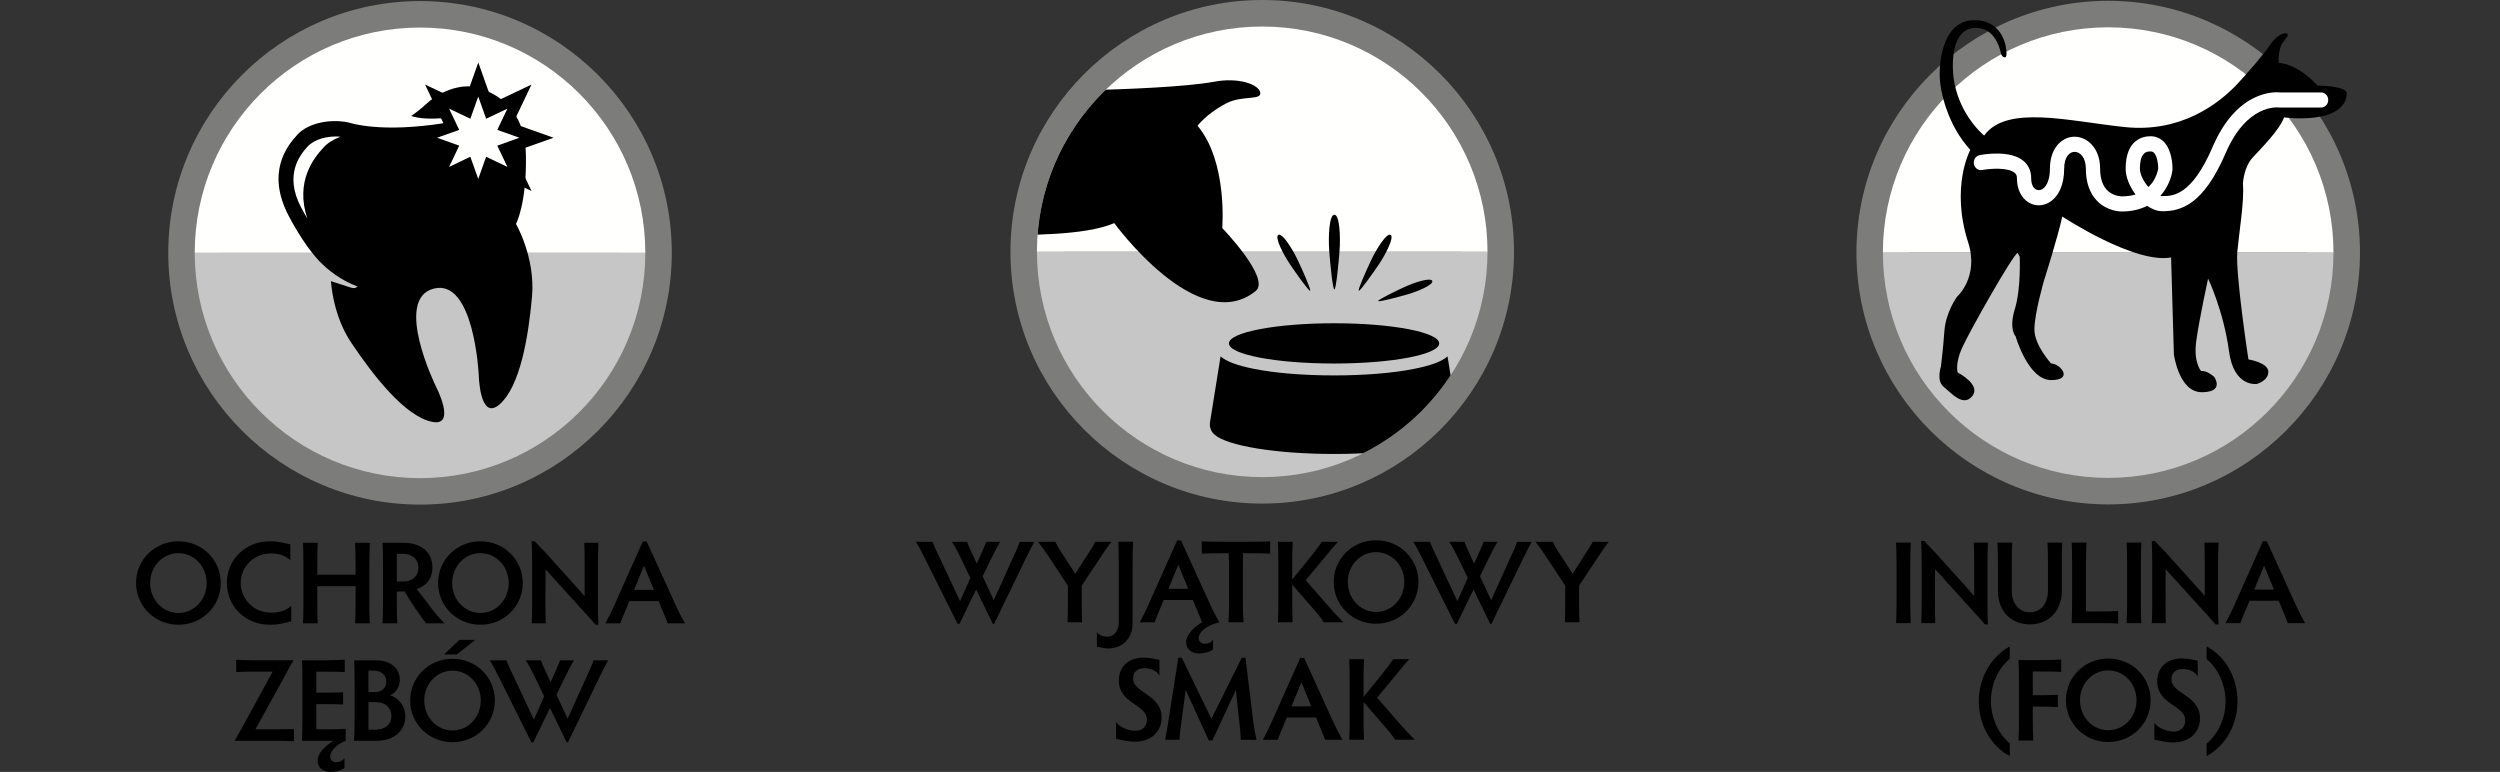 <?xml version="1.0" encoding="utf-8"?>
<!-- Generator: Adobe Illustrator 15.0.0, SVG Export Plug-In . SVG Version: 6.00 Build 0)  -->
<!DOCTYPE svg PUBLIC "-//W3C//DTD SVG 1.1//EN" "http://www.w3.org/Graphics/SVG/1.1/DTD/svg11.dtd">
<svg version="1.1" id="Layer_1" xmlns="http://www.w3.org/2000/svg" xmlns:xlink="http://www.w3.org/1999/xlink" x="0px" y="0px"
	 width="110.25px" height="34.042px" viewBox="0 0 110.25 34.042" enable-background="new 0 0 110.25 34.042" xml:space="preserve">
<rect x="0" y="0" width="110.25" height="34.042" fill="#333333" stroke="none"/>
<g>
	<defs>
		<rect id="SVGID_1_" x="6" width="212.846" height="34.042"/>
	</defs>
	<clipPath id="SVGID_2_">
		<use xlink:href="#SVGID_1_"  overflow="visible"/>
	</clipPath>
	<path clip-path="url(#SVGID_2_)" fill="#7C7C7B" d="M7.42,11.149c0,6.123,4.981,11.104,11.104,11.104
		c6.121,0,11.102-4.98,11.102-11.104S24.645,0.047,18.524,0.047C12.401,0.047,7.42,5.026,7.42,11.149 M9.756,11.149
		c0-4.833,3.933-8.767,8.768-8.767c4.834,0,8.766,3.934,8.766,8.767c0,4.835-3.932,8.766-8.766,8.766
		C13.689,19.915,9.756,15.984,9.756,11.149"/>
	<path clip-path="url(#SVGID_2_)" fill="#FFFFFE" d="M28.458,11.149c0-5.486-4.449-9.934-9.935-9.934
		c-5.487,0-9.935,4.448-9.935,9.934v0.003h19.87V11.149z"/>
	<path clip-path="url(#SVGID_2_)" fill="#C6C6C6" d="M18.523,21.086c5.486,0,9.935-4.449,9.935-9.934H8.588
		C8.588,16.637,13.036,21.086,18.523,21.086"/>
	<path clip-path="url(#SVGID_2_)" d="M21.126,3.882c-0.662-0.224-1.635,0.075-2.285,0.664c-0.267,0.245-0.505,0.43-0.71,0.569
		c0.751,0.259,2.158,0.013,2.386-0.032c0.258-0.05,0.211,0.136,0.211,0.136C17.553,5.894,15.89,5.56,15.35,5.397
		c-0.831-0.167-1.772,0.041-2.23,0.536c-0.472,0.511-1.389,1.675-0.388,3.589c0.203,0.383,0.398,0.712,0.582,0.993v-0.002
		c0,0,0.003,0.007,0.011,0.022c0.284,0.433,0.537,0.745,0.742,0.968c0.399,0.41,0.962,0.855,1.696,1.13c0,0-0.073,0.124-0.304,0.046
		c-0.097-0.03-0.469-0.153-0.866-0.281c0.05,0.6,0.234,1.73,0.903,2.724c0.965,1.437,2.358,3.236,3.556,3.481
		c1.11,0.228,0.164-1.577,0.164-1.577s-1.878-3.839-0.09-4.298c1.788-0.458,1.987,3.812,1.987,3.812s0.039,2.036,0.903,1.305
		c0.932-0.793,1.291-3.039,1.445-4.763c0.156-1.723-0.707-3.208-0.707-3.208s0.479-0.878,0.438-3.032
		C23.15,4.682,21.787,4.102,21.126,3.882"/>
	<path clip-path="url(#SVGID_2_)" fill="#FFFFFE" d="M14.274,6.497c0.185-0.202,0.444-0.358,0.745-0.468
		c-0.562-0.053-1.149,0.107-1.452,0.432c-0.353,0.385-1.039,1.256-0.29,2.683c0.093,0.181,0.184,0.339,0.272,0.485
		C13.016,8.001,13.828,6.977,14.274,6.497"/>
	<g clip-path="url(#SVGID_2_)" enable-background="new    ">
		<g>
			<defs>
				<rect id="SVGID_3_" x="18.523" y="3.506" width="5.137" height="5.136"/>
			</defs>
			<clipPath id="SVGID_4_">
				<use xlink:href="#SVGID_3_"  overflow="visible"/>
			</clipPath>
			<polygon clip-path="url(#SVGID_4_)" fill="#FFFFFE" points="21.091,3.506 21.582,4.89 22.906,4.258 22.277,5.584 23.66,6.074 
				22.277,6.566 22.906,7.891 21.582,7.262 21.091,8.642 20.599,7.262 19.275,7.891 19.904,6.566 18.523,6.074 19.904,5.584 
				19.275,4.258 20.599,4.89 			"/>
		</g>
	</g>
	<path clip-path="url(#SVGID_2_)" d="M20.457,4.542c-0.33-0.156-1.711-0.813-1.711-0.813s0.656,1.383,0.812,1.711
		c-0.343,0.124-1.784,0.634-1.784,0.634s1.441,0.513,1.784,0.636c-0.156,0.33-0.812,1.711-0.812,1.711s1.381-0.655,1.711-0.814
		c0.122,0.344,0.636,1.787,0.636,1.787s0.512-1.443,0.634-1.787c0.33,0.159,1.712,0.814,1.712,0.814S22.78,7.04,22.624,6.71
		c0.344-0.123,1.787-0.636,1.787-0.636s-1.443-0.51-1.787-0.634c0.157-0.328,0.815-1.711,0.815-1.711s-1.382,0.657-1.712,0.813
		c-0.122-0.344-0.634-1.786-0.634-1.786S20.578,4.198,20.457,4.542 M21.091,4.258c0.126,0.356,0.348,0.978,0.348,0.978
		s0.594-0.284,0.938-0.445c-0.163,0.341-0.447,0.937-0.447,0.937s0.621,0.219,0.977,0.346c-0.356,0.126-0.976,0.349-0.976,0.349
		s0.283,0.596,0.446,0.938c-0.344-0.163-0.938-0.448-0.938-0.448s-0.222,0.621-0.348,0.978c-0.127-0.357-0.349-0.978-0.349-0.978
		s-0.594,0.285-0.937,0.448c0.163-0.342,0.446-0.938,0.446-0.938s-0.62-0.223-0.978-0.349c0.358-0.127,0.979-0.346,0.979-0.346
		s-0.284-0.596-0.447-0.937c0.343,0.161,0.937,0.445,0.937,0.445S20.964,4.614,21.091,4.258"/>
	<path clip-path="url(#SVGID_2_)" d="M7.866,23.872c1.056,0,1.87,0.822,1.87,1.84c0,1.013-0.814,1.839-1.87,1.839
		C6.82,27.551,6,26.725,6,25.712C6,24.694,6.82,23.872,7.866,23.872 M7.866,27.032c0.699,0,1.249-0.592,1.249-1.32
		c0-0.73-0.55-1.318-1.249-1.318c-0.695,0-1.244,0.588-1.244,1.318C6.622,26.44,7.171,27.032,7.866,27.032"/>
	<path clip-path="url(#SVGID_2_)" d="M11.948,27.018c0.352,0,0.668-0.088,0.896-0.297v0.681c-0.3,0.073-0.529,0.149-0.949,0.149
		c-1.093,0-1.89-0.826-1.89-1.845c0-1.012,0.797-1.834,1.89-1.834c0.436,0,0.643,0.087,0.908,0.133v0.696
		c-0.229-0.203-0.529-0.295-0.86-0.295c-0.741,0-1.328,0.584-1.328,1.3C10.615,26.432,11.202,27.018,11.948,27.018"/>
	<path clip-path="url(#SVGID_2_)" d="M13.993,25.344h1.689v-0.478c0-0.296-0.009-0.708-0.025-0.928h0.652
		c-0.009,0.227-0.021,0.645-0.021,0.928v1.875c0,0.271,0.012,0.601,0.021,0.748h-0.652c0.016-0.147,0.025-0.478,0.025-0.752v-0.885
		h-1.689v0.889c0,0.271,0.005,0.601,0.016,0.748h-0.648c0.01-0.147,0.02-0.478,0.02-0.752v-1.871c0-0.368-0.01-0.789-0.02-0.928
		h0.648c-0.011,0.139-0.016,0.56-0.016,0.928V25.344z"/>
	<path clip-path="url(#SVGID_2_)" d="M17.5,26.581c0,0.353,0.005,0.747,0.021,0.907h-0.653c0.015-0.16,0.022-0.555,0.022-0.907
		v-1.715c0-0.353-0.007-0.772-0.022-0.928h0.928c0.824,0,1.274,0.455,1.274,1.079c0,0.555-0.331,0.845-0.7,0.963
		c0.395,0.46,0.805,1.104,1.234,1.508h-0.813c-0.249-0.32-0.695-0.939-0.943-1.408c-0.048,0.004-0.089,0.008-0.13,0.008H17.5V26.581
		z M17.5,25.644h0.306c0.378,0,0.648-0.248,0.648-0.612c0-0.316-0.228-0.608-0.684-0.608H17.5V25.644z"/>
	<path clip-path="url(#SVGID_2_)" d="M21.185,23.872c1.056,0,1.87,0.822,1.87,1.84c0,1.013-0.814,1.839-1.87,1.839
		c-1.048,0-1.866-0.826-1.866-1.839C19.318,24.694,20.137,23.872,21.185,23.872 M21.185,27.032c0.699,0,1.249-0.592,1.249-1.32
		c0-0.73-0.55-1.318-1.249-1.318c-0.695,0-1.244,0.588-1.244,1.318C19.94,26.44,20.49,27.032,21.185,27.032"/>
	<path clip-path="url(#SVGID_2_)" d="M24.069,27.488h-0.622c0.01-0.146,0.02-0.477,0.02-0.751v-1.861c0-0.316-0.01-0.729-0.02-1.011
		h0.135c0.197,0.218,0.311,0.332,0.481,0.509l1.72,1.913v-1.421c0-0.296-0.005-0.708-0.015-0.928h0.622
		c-0.011,0.227-0.021,0.645-0.021,0.928v1.903c0,0.217,0.005,0.48,0.021,0.78h-0.129c-0.145-0.169-0.255-0.3-0.421-0.477
		l-1.782-1.964l-0.005,1.632C24.053,27.012,24.058,27.343,24.069,27.488"/>
	<path clip-path="url(#SVGID_2_)" d="M29.446,27.488c-0.047-0.135-0.125-0.311-0.202-0.502l-0.202-0.48h-1.285l-0.197,0.47
		c-0.093,0.218-0.156,0.373-0.202,0.513h-0.659c0.125-0.229,0.261-0.493,0.389-0.787l1.26-2.824h0.17l1.286,2.824
		c0.134,0.294,0.285,0.574,0.404,0.787H29.446z M28.399,24.949l-0.435,1.063h0.871L28.399,24.949z"/>
	<path clip-path="url(#SVGID_2_)" d="M11.266,32.161h0.84c0.352,0,0.694-0.004,0.855-0.017v0.546
		c-0.161-0.011-0.503-0.021-0.855-0.021h-1.762c0.125-0.209,0.249-0.427,0.446-0.789l1.233-2.26h-0.736
		c-0.358,0-0.71,0.004-0.871,0.021v-0.545c0.161,0.011,0.513,0.022,0.871,0.022h1.658c-0.134,0.221-0.284,0.497-0.435,0.781
		L11.266,32.161z"/>
	<path clip-path="url(#SVGID_2_)" d="M14.706,32.67h-1.389c0.01-0.284,0.021-0.694,0.021-0.929v-1.699
		c0-0.358-0.011-0.768-0.021-0.922h1c0.358,0,0.725-0.016,0.886-0.028v0.551c-0.161-0.018-0.528-0.021-0.886-0.021h-0.368v0.924
		h0.342c0.353,0,0.68-0.007,0.84-0.016v0.537c-0.16-0.01-0.487-0.015-0.84-0.015h-0.342v1.109h0.409
		c0.358,0,0.732-0.004,0.887-0.017v0.525c-0.414,0.153-0.684,0.479-0.684,0.692c0,0.146,0.108,0.254,0.264,0.254
		c0.146,0,0.265-0.062,0.368-0.168v0.423c-0.13,0.089-0.331,0.171-0.611,0.171c-0.333,0-0.576-0.183-0.576-0.497
		C14.006,33.209,14.328,32.901,14.706,32.67"/>
	<path clip-path="url(#SVGID_2_)" d="M15.638,31.741v-1.59c0-0.357-0.006-0.875-0.02-1.031h0.931c0.763,0,1.084,0.419,1.084,0.85
		c0,0.341-0.197,0.596-0.43,0.692c0.362,0.125,0.674,0.451,0.674,0.935c0,0.58-0.452,1.073-1.287,1.073h-0.978
		C15.628,32.51,15.638,32.093,15.638,31.741 M16.249,30.519h0.311c0.269,0,0.476-0.177,0.476-0.466c0-0.284-0.232-0.478-0.548-0.478
		h-0.239V30.519z M16.586,30.964h-0.337v1.218h0.296c0.419,0,0.715-0.227,0.715-0.601C17.26,31.204,16.981,30.964,16.586,30.964"/>
	<path clip-path="url(#SVGID_2_)" d="M19.953,29.053c1.058,0,1.87,0.823,1.87,1.839c0,1.015-0.812,1.838-1.87,1.838
		c-1.046,0-1.865-0.823-1.865-1.838C18.088,29.876,18.907,29.053,19.953,29.053 M19.953,32.214c0.701,0,1.249-0.592,1.249-1.322
		c0-0.729-0.548-1.316-1.249-1.316c-0.694,0-1.243,0.588-1.243,1.316C18.71,31.622,19.259,32.214,19.953,32.214 M20.259,28.217h0.7
		l-0.814,0.644h-0.559L20.259,28.217z"/>
	<path clip-path="url(#SVGID_2_)" d="M23.435,32.736l-1.446-2.896c-0.151-0.306-0.263-0.522-0.393-0.72h0.735
		c0.062,0.165,0.15,0.361,0.265,0.595l0.948,2.022L24,30.711l-0.419-0.871c-0.183-0.375-0.265-0.522-0.399-0.72h0.672
		c0.053,0.148,0.12,0.304,0.286,0.652l0.14,0.31l0.145-0.32c0.144-0.32,0.222-0.497,0.275-0.642h0.61
		c-0.087,0.138-0.196,0.345-0.383,0.72l-0.388,0.8l0.492,1.054l0.851-1.88c0.185-0.39,0.248-0.565,0.295-0.693h0.642
		c-0.114,0.206-0.203,0.373-0.378,0.735l-1.394,2.881H24.99l-0.736-1.513l-0.736,1.513H23.435z"/>
	<path clip-path="url(#SVGID_2_)" fill="#7C7C7B" d="M44.561,11.104c0,6.124,4.981,11.104,11.103,11.104
		c6.123,0,11.104-4.98,11.104-11.104C66.768,4.983,61.787,0,55.664,0C49.542,0,44.561,4.983,44.561,11.104 M46.897,11.104
		c0-4.833,3.933-8.767,8.766-8.767c4.835,0,8.768,3.934,8.768,8.767c0,4.834-3.933,8.769-8.768,8.769
		C50.831,19.872,46.897,15.938,46.897,11.104"/>
	<path clip-path="url(#SVGID_2_)" fill="#FFFFFE" d="M65.599,11.104c0-5.486-4.448-9.934-9.935-9.934
		c-5.486,0-9.935,4.448-9.935,9.934v0.001L65.599,11.104L65.599,11.104z"/>
	<path clip-path="url(#SVGID_2_)" fill="#C6C6C6" d="M55.664,21.041c5.487,0,9.935-4.45,9.935-9.937h-19.87
		C45.729,16.591,50.178,21.041,55.664,21.041"/>
</g>
<g>
	<defs>
		<path id="SVGID_5_" d="M45.729,11.105c0,5.486,4.448,9.936,9.935,9.936c5.486,0,9.935-4.45,9.935-9.936
			c0-5.488-4.449-9.935-9.935-9.935C50.177,1.17,45.729,5.617,45.729,11.105"/>
	</defs>
	<clipPath id="SVGID_6_">
		<use xlink:href="#SVGID_5_"  overflow="visible"/>
	</clipPath>
	<path clip-path="url(#SVGID_6_)" d="M53.901,10.056c0,0,0.245-2.93-1.092-4.512c0.375-0.451,0.882-0.785,1.293-0.998
		c0.674-0.347,1.547-0.107,1.474-0.469c-0.072-0.362-0.963-0.671-2.017-0.476c-1.257,0.237-3.971,0.332-5.235,0.369
		c-2.069,0.025-5.088-0.353-7.929-2.175L38.412,13.99c1.115-0.852,2.18-1.709,2.88-2.495c0,0,1.231-1.081,2.614-1.113
		c1.383-0.029,3.926,0.019,5.233-0.543c0,0,3.685,5.064,6.24,2.991C56.048,12.285,53.901,10.056,53.901,10.056"/>
	<path clip-path="url(#SVGID_6_)" d="M64.301,18.61c-0.155-0.965-0.309-1.93-0.464-2.893c-0.251,0.224-0.732,0.401-1.461,0.547
		c-0.949,0.191-2.208,0.292-3.545,0.292c-1.336,0-2.594-0.101-3.545-0.292c-0.728-0.146-1.207-0.323-1.459-0.547
		c-0.155,0.966-0.309,1.928-0.464,2.893c-0.038,0.231,0.05,0.44,0.217,0.572c0.562,0.48,2.7,0.838,5.251,0.838
		c2.532,0,4.656-0.353,5.237-0.825C64.244,19.063,64.34,18.851,64.301,18.61"/>
	<path clip-path="url(#SVGID_6_)" d="M63.468,15.144c0,0.49-2.076,0.887-4.636,0.887c-2.561,0-4.636-0.397-4.636-0.887
		c0-0.489,2.075-0.888,4.636-0.888C61.392,14.255,63.468,14.655,63.468,15.144"/>
</g>
<g>
	<defs>
		<rect id="SVGID_7_" x="6" width="212.846" height="34.042"/>
	</defs>
	<clipPath id="SVGID_8_">
		<use xlink:href="#SVGID_7_"  overflow="visible"/>
	</clipPath>
	<path clip-path="url(#SVGID_8_)" d="M59.07,11.117c-0.039,0.497-0.149,1.647-0.224,1.647c-0.076,0-0.184-1.15-0.223-1.647
		c-0.056-0.704-0.002-1.648,0.223-1.648C59.072,9.469,59.126,10.413,59.07,11.117"/>
	<path clip-path="url(#SVGID_8_)" d="M60.791,11.684c-0.241,0.355-0.812,1.168-0.868,1.137c-0.058-0.033,0.352-0.938,0.535-1.326
		c0.257-0.551,0.698-1.233,0.867-1.136C61.494,10.455,61.131,11.182,60.791,11.684"/>
	<path clip-path="url(#SVGID_8_)" d="M62.03,12.994c-0.371,0.104-1.233,0.337-1.254,0.282c-0.021-0.055,0.785-0.443,1.134-0.606
		c0.495-0.23,1.194-0.445,1.254-0.28C63.225,12.551,62.555,12.846,62.03,12.994"/>
	<path clip-path="url(#SVGID_8_)" d="M56.909,11.684c0.24,0.355,0.811,1.168,0.867,1.137c0.057-0.033-0.351-0.938-0.534-1.326
		c-0.258-0.551-0.699-1.233-0.868-1.136C56.207,10.455,56.568,11.182,56.909,11.684"/>
	<path clip-path="url(#SVGID_8_)" d="M42.229,27.51l-1.445-2.895c-0.151-0.308-0.264-0.525-0.395-0.722h0.736
		c0.062,0.167,0.151,0.361,0.265,0.596l0.948,2.021l0.456-1.026l-0.42-0.868c-0.181-0.375-0.264-0.525-0.399-0.722h0.674
		c0.051,0.15,0.12,0.304,0.285,0.652l0.14,0.312l0.145-0.32c0.145-0.323,0.223-0.5,0.275-0.644h0.611
		c-0.088,0.14-0.197,0.347-0.383,0.722l-0.389,0.797l0.492,1.057l0.85-1.881c0.187-0.391,0.248-0.564,0.296-0.694h0.642
		c-0.114,0.208-0.201,0.373-0.378,0.737l-1.394,2.879h-0.057l-0.736-1.514l-0.736,1.514H42.229z"/>
	<path clip-path="url(#SVGID_8_)" d="M47.094,26.593v-0.761l-0.835-1.27c-0.181-0.276-0.321-0.473-0.482-0.669h0.762
		c0.083,0.167,0.145,0.274,0.264,0.456l0.617,0.953l0.596-0.929c0.134-0.201,0.207-0.313,0.291-0.48h0.709
		c-0.166,0.208-0.337,0.46-0.513,0.73l-0.798,1.201v0.768c0,0.354,0.006,0.689,0.015,0.85h-0.642
		C47.088,27.282,47.094,26.947,47.094,26.593"/>
	<path clip-path="url(#SVGID_8_)" d="M49.948,27.484c0,0.695-0.472,1.113-1.079,1.113c-0.186,0-0.32-0.056-0.496-0.072v-0.643
		c0.113,0.147,0.295,0.196,0.461,0.196c0.285,0,0.503-0.253,0.503-0.615v-2.643c0-0.354-0.011-0.771-0.016-0.928h0.648
		c-0.011,0.156-0.021,0.574-0.021,0.928V27.484z"/>
	<path clip-path="url(#SVGID_8_)" d="M52.86,28.138c0,0.149,0.108,0.254,0.27,0.254c0.145,0,0.264-0.057,0.367-0.167v0.419
		c-0.135,0.089-0.332,0.173-0.611,0.173c-0.333,0-0.576-0.181-0.576-0.493c0-0.341,0.321-0.646,0.7-0.881
		c-0.047-0.135-0.124-0.311-0.202-0.501l-0.202-0.483H51.32l-0.197,0.472c-0.093,0.218-0.155,0.373-0.202,0.513h-0.658
		c0.124-0.229,0.26-0.492,0.389-0.787l1.26-2.824h0.17l1.286,2.824c0.134,0.295,0.284,0.574,0.403,0.787
		C53.181,27.579,52.86,27.896,52.86,28.138 M51.963,24.903l-0.435,1.063h0.871L51.963,24.903z"/>
	<path clip-path="url(#SVGID_8_)" d="M55.102,23.894c0.357,0,0.757-0.01,0.913-0.021v0.545c-0.156-0.012-0.556-0.021-0.913-0.021
		h-0.285c-0.006,0.191-0.006,0.45-0.006,0.667v1.451c0,0.354,0.012,0.768,0.026,0.928H54.18c0.01-0.16,0.021-0.574,0.021-0.928
		v-1.451c0-0.217-0.005-0.476-0.016-0.667H53.9c-0.353,0-0.741,0.01-0.902,0.021v-0.545c0.161,0.011,0.549,0.021,0.902,0.021H55.102
		z"/>
	<path clip-path="url(#SVGID_8_)" d="M56.987,25.556l0.86-1.062c0.234-0.305,0.337-0.434,0.441-0.601h0.715
		c-0.171,0.187-0.295,0.327-0.534,0.627l-0.886,1.066l1.072,1.229c0.228,0.265,0.405,0.435,0.586,0.627h-0.865
		c-0.067-0.104-0.155-0.241-0.342-0.456l-1.047-1.207v0.735c0,0.379,0.01,0.768,0.021,0.928h-0.652
		c0.009-0.16,0.02-0.549,0.02-0.928v-1.693c0-0.379-0.011-0.771-0.02-0.928h0.652c-0.011,0.156-0.021,0.549-0.021,0.928V25.556z"/>
	<path clip-path="url(#SVGID_8_)" d="M60.682,23.826c1.057,0,1.871,0.823,1.871,1.839c0,1.017-0.814,1.841-1.871,1.841
		c-1.047,0-1.866-0.824-1.866-1.841C58.815,24.649,59.635,23.826,60.682,23.826 M60.682,26.986c0.699,0,1.249-0.59,1.249-1.321
		c0-0.729-0.55-1.315-1.249-1.315c-0.695,0-1.244,0.586-1.244,1.315C59.438,26.396,59.987,26.986,60.682,26.986"/>
	<path clip-path="url(#SVGID_8_)" d="M64.163,27.51l-1.446-2.895c-0.15-0.308-0.264-0.525-0.393-0.722h0.735
		c0.062,0.167,0.15,0.361,0.265,0.596l0.947,2.021l0.457-1.026l-0.419-0.868c-0.182-0.375-0.265-0.525-0.4-0.722h0.674
		c0.052,0.15,0.119,0.304,0.285,0.652l0.139,0.312l0.146-0.32c0.144-0.323,0.223-0.5,0.274-0.644h0.611
		c-0.087,0.14-0.195,0.347-0.383,0.722l-0.388,0.797l0.492,1.057l0.849-1.881c0.188-0.391,0.25-0.564,0.296-0.694h0.643
		c-0.114,0.208-0.202,0.373-0.379,0.737l-1.394,2.879h-0.056l-0.736-1.514l-0.736,1.514H64.163z"/>
	<path clip-path="url(#SVGID_8_)" d="M69.026,26.593v-0.761l-0.834-1.27c-0.181-0.276-0.321-0.473-0.481-0.669h0.76
		c0.084,0.167,0.146,0.274,0.265,0.456l0.617,0.953l0.595-0.929c0.135-0.201,0.208-0.313,0.291-0.48h0.71
		c-0.167,0.208-0.337,0.46-0.512,0.73l-0.799,1.201v0.768c0,0.354,0.005,0.689,0.015,0.85H69.01
		C69.021,27.282,69.026,26.947,69.026,26.593"/>
	<path clip-path="url(#SVGID_8_)" d="M51.228,31.644c0,0.633-0.481,1.063-1.166,1.063c-0.352,0-0.564-0.082-0.844-0.118v-0.751
		c0.15,0.222,0.523,0.389,0.855,0.389c0.321,0,0.507-0.213,0.507-0.497c0-0.665-1.239-0.689-1.239-1.717
		c0-0.633,0.447-1.014,1.115-1.014c0.274,0,0.445,0.071,0.674,0.097v0.699c-0.119-0.223-0.389-0.327-0.669-0.327
		c-0.295,0-0.491,0.167-0.491,0.463C49.97,30.562,51.228,30.619,51.228,31.644"/>
	<path clip-path="url(#SVGID_8_)" d="M55.263,31.764c0.052,0.377,0.093,0.622,0.151,0.86H54.72c0-0.15-0.022-0.353-0.053-0.659
		l-0.165-1.538l-1.037,2.228h-0.156l-1.02-2.228l-0.207,1.545c-0.037,0.254-0.062,0.485-0.068,0.652h-0.632
		c0.042-0.171,0.104-0.565,0.161-0.938l0.42-2.68h0.154l1.307,2.695l1.337-2.695h0.165L55.263,31.764z"/>
	<path clip-path="url(#SVGID_8_)" d="M58.439,32.624c-0.047-0.135-0.125-0.31-0.203-0.504l-0.202-0.48h-1.285l-0.197,0.473
		c-0.093,0.217-0.155,0.37-0.202,0.512h-0.658c0.124-0.229,0.259-0.492,0.388-0.787l1.26-2.824h0.171l1.285,2.824
		c0.135,0.295,0.285,0.574,0.405,0.787H58.439z M57.392,30.085l-0.436,1.063h0.871L57.392,30.085z"/>
	<path clip-path="url(#SVGID_8_)" d="M60.132,30.736l0.86-1.063c0.233-0.304,0.336-0.434,0.441-0.602h0.715
		c-0.172,0.188-0.296,0.328-0.534,0.63l-0.886,1.066l1.072,1.229c0.228,0.264,0.405,0.435,0.586,0.627h-0.865
		c-0.068-0.104-0.156-0.242-0.343-0.458l-1.046-1.206v0.736c0,0.377,0.01,0.768,0.021,0.928H59.5c0.01-0.16,0.02-0.551,0.02-0.928
		v-1.693c0-0.379-0.01-0.773-0.02-0.931h0.653c-0.011,0.157-0.021,0.552-0.021,0.931V30.736z"/>
	<path clip-path="url(#SVGID_8_)" fill="#7C7C7B" d="M81.869,11.14c0,6.123,4.981,11.104,11.102,11.104
		c6.123,0,11.104-4.981,11.104-11.104c0-6.121-4.981-11.104-11.104-11.104C86.85,0.036,81.869,5.019,81.869,11.14 M84.205,11.14
		c0-4.833,3.934-8.766,8.766-8.766c4.835,0,8.768,3.933,8.768,8.766c0,4.834-3.933,8.768-8.768,8.768
		C88.139,19.907,84.205,15.974,84.205,11.14"/>
	<path clip-path="url(#SVGID_8_)" fill="#FFFFFE" d="M102.906,11.14c0-5.485-4.448-9.935-9.935-9.935
		c-5.486,0-9.935,4.45-9.935,9.935v0.002h19.87V11.14z"/>
	<path clip-path="url(#SVGID_8_)" fill="#C6C6C6" d="M92.971,21.075c5.487,0,9.935-4.448,9.935-9.934h-19.87
		C83.036,16.627,87.485,21.075,92.971,21.075"/>
	<path clip-path="url(#SVGID_8_)" d="M102.206,3.775c0,0-0.828-0.943-1.711-1.002c-0.029-0.247,0.019-0.502,0.075-0.693
		c0.094-0.31,0.426-0.508,0.294-0.593c-0.134-0.083-0.493,0.099-0.745,0.479c-0.299,0.457-1.073,1.322-1.438,1.723
		c-0.857,0.913-2.528,2.171-4.975,1.915c-2.489-0.263-5.22-0.994-6.205,0.374c0,0-1.381-1.116-1.381-3.077
		c0-1.96,1.165-1.656,1.165-1.656s0.72,0,0.963,1.134c0,0,0.051,0.151,0.164,0.151s0.067-0.295,0.067-0.295
		s-0.055-1.344-1.407-1.344s-1.533,1.689-1.533,2.401c0,0.717,0.352,2.234,1.351,3.316c0,0-0.882,1.623-0.095,4.079
		c0.493,1.535-0.493,2.402-0.493,2.402s-0.492,0.669-0.554,1.503c-0.06,0.837-0.153,1.57-0.153,1.57s-0.214,0.634,0.124,0.901
		c0.338,0.27,0.86,0.902,1.26,0.401c0.4-0.501-0.645-1.037-0.645-1.037s-0.124-0.366,0.184-1.066
		c0.308-0.702,2.276-4.176,2.461-4.209l0.091,0.168c0,0,0.062,1.402-0.214,2.305c-0.277,0.902,0.031,1.202,0.031,1.202
		s0.552,1.934,1.568,1.934s0.399-0.732,0-0.732c0,0-0.738-0.801-0.738-1.502c0-0.703,0.429-2.173,0.429-2.173s0.617-1.937,0.8-2.805
		c0,0,3.199,2.105,4.799,1.803l0.124,4.275c0,0,0.215,1.669,1.231,1.669c1.014,0,0.553-0.668,0.553-0.668s-0.307-0.298-0.584-0.266
		c0,0-0.34-0.366-0.217-1.302c0.124-0.936,0.524-2.773,0.524-2.773s0.681,1.403,0.924,3.208c0.214,1.602,1.229,1.435,1.229,1.435
		s0.505-0.135,0.505-0.536s-0.878-0.545-0.878-0.545s-0.582-3.794-0.489-4.763c0.093-0.969,0.309-2.203,0.247-3.004
		c0,0,0.031-0.702,0.432-1.138c0.4-0.433,1.169-1.201,1.383-1.768c0,0,2.65,0.365,2.769-1.036
		C103.526,3.775,102.206,3.775,102.206,3.775"/>
	<path clip-path="url(#SVGID_8_)" fill="#FFFFFF" d="M97.579,6.475c-0.933,2.172-1.768,2.172-2.215,2.172
		c-0.03,0-0.061-0.006-0.092-0.01c0.341-0.377,0.497-0.829,0.533-1.141c0.002-0.01,0.002-0.022,0.002-0.032v-0.03
		c0-0.156-0.022-0.787-0.361-1.158c-0.162-0.174-0.372-0.268-0.607-0.268c-0.33,0-1.098,0.14-1.098,1.437
		c0,0.358,0.173,0.778,0.436,1.131c-0.183,0.057-0.384,0.083-0.608,0.083c-0.004,0-0.259-0.001-0.497-0.153
		c-0.304-0.194-0.457-0.555-0.457-1.072c0-0.912-0.58-1.405-1.125-1.405c-0.299,0-0.572,0.138-0.773,0.386
		c-0.208,0.258-0.316,0.615-0.316,1.039c0,0.427-0.124,0.757-0.331,0.884c-0.099,0.061-0.208,0.065-0.298,0.009
		c-0.126-0.076-0.198-0.256-0.197-0.491c0-0.3-0.11-0.558-0.319-0.743c-0.59-0.52-1.817-0.3-1.954-0.271
		c-0.171,0.032-0.284,0.206-0.253,0.387c0.031,0.181,0.195,0.3,0.366,0.27c0.346-0.069,1.153-0.125,1.438,0.128
		c0.066,0.057,0.094,0.126,0.094,0.227c-0.001,0.481,0.185,0.869,0.511,1.071c0.285,0.176,0.632,0.172,0.926-0.008
		c0.41-0.254,0.645-0.785,0.645-1.463c0-0.559,0.248-0.757,0.461-0.757c0.246,0,0.496,0.252,0.496,0.737
		c0,0.603,0.165,1.078,0.485,1.414c0.446,0.47,1.037,0.479,1.098,0.479c0.454,0,0.82-0.098,1.12-0.249
		c0.213,0.145,0.444,0.237,0.675,0.237c0.833,0,1.816-0.304,2.787-2.562c0.934-2.172,2.292-2.02,2.349-2.012
		c0.013,0.001,0.029,0.001,0.043,0.001h1.819c0.172,0,0.313-0.147,0.313-0.332s-0.141-0.334-0.313-0.334h-1.804
		C100.319,4.049,98.656,3.97,97.579,6.475 M94.37,7.445c0-0.767,0.327-0.767,0.469-0.767c0.067,0,0.114,0.019,0.157,0.065
		c0.135,0.146,0.182,0.489,0.183,0.687c-0.012,0.066-0.068,0.349-0.261,0.621c-0.052,0.073-0.112,0.135-0.175,0.196
		C94.532,8.004,94.37,7.688,94.37,7.445 M93.569,9.327h0.005H93.569z"/>
	<path clip-path="url(#SVGID_8_)" d="M84.243,26.552c0,0.354,0.011,0.767,0.021,0.928h-0.647c0.009-0.161,0.021-0.574,0.021-0.928
		v-1.694c0-0.353-0.012-0.771-0.021-0.928h0.647c-0.01,0.156-0.021,0.575-0.021,0.928V26.552z"/>
	<path clip-path="url(#SVGID_8_)" d="M85.347,27.479h-0.622c0.011-0.146,0.021-0.478,0.021-0.752v-1.861
		c0-0.316-0.01-0.73-0.021-1.01h0.136c0.195,0.217,0.31,0.332,0.481,0.508l1.72,1.912v-1.419c0-0.298-0.005-0.711-0.016-0.928h0.622
		c-0.01,0.229-0.02,0.641-0.02,0.928v1.899c0,0.219,0.006,0.484,0.02,0.784h-0.129c-0.145-0.171-0.255-0.3-0.42-0.477L85.336,25.1
		l-0.005,1.634C85.331,27.002,85.336,27.333,85.347,27.479"/>
	<path clip-path="url(#SVGID_8_)" d="M88.74,23.93c-0.011,0.14-0.021,0.559-0.021,0.928v1.201c0,0.58,0.342,0.943,0.798,0.943
		c0.457,0,0.797-0.363,0.797-0.943v-1.201c0-0.298-0.004-0.711-0.02-0.928h0.648c-0.011,0.229-0.015,0.641-0.015,0.928v1.188
		c0,0.925-0.601,1.489-1.41,1.489c-0.813,0-1.41-0.559-1.41-1.489v-1.188c0-0.369-0.009-0.788-0.02-0.928H88.74z"/>
	<path clip-path="url(#SVGID_8_)" d="M91.993,26.966h0.564c0.353,0,0.701-0.012,0.855-0.021v0.553
		c-0.154-0.011-0.502-0.019-0.855-0.019h-1.195c0.009-0.286,0.018-0.696,0.018-0.928v-1.694c0-0.359-0.009-0.771-0.018-0.928h0.652
		c-0.011,0.156-0.021,0.568-0.021,0.928V26.966z"/>
	<path clip-path="url(#SVGID_8_)" d="M94.413,26.552c0,0.354,0.009,0.767,0.019,0.928h-0.648c0.011-0.161,0.022-0.574,0.022-0.928
		v-1.694c0-0.353-0.011-0.771-0.022-0.928h0.648c-0.01,0.156-0.019,0.575-0.019,0.928V26.552z"/>
	<path clip-path="url(#SVGID_8_)" d="M95.515,27.479h-0.622c0.012-0.146,0.021-0.478,0.021-0.752v-1.861
		c0-0.316-0.009-0.73-0.021-1.01h0.136c0.196,0.217,0.309,0.332,0.482,0.508l1.719,1.912v-1.419c0-0.298-0.005-0.711-0.014-0.928
		h0.622c-0.011,0.229-0.022,0.641-0.022,0.928v1.899c0,0.219,0.006,0.484,0.022,0.784h-0.131c-0.145-0.171-0.253-0.3-0.419-0.477
		L95.504,25.1L95.5,26.733C95.5,27.002,95.504,27.333,95.515,27.479"/>
	<path clip-path="url(#SVGID_8_)" d="M100.892,27.479c-0.046-0.135-0.123-0.311-0.201-0.504l-0.202-0.482h-1.285l-0.197,0.473
		c-0.094,0.216-0.156,0.372-0.203,0.514h-0.657c0.124-0.229,0.259-0.493,0.387-0.788l1.26-2.826h0.171l1.286,2.826
		c0.135,0.295,0.284,0.575,0.404,0.788H100.892z M99.846,24.939l-0.435,1.063h0.87L99.846,24.939z"/>
	<path clip-path="url(#SVGID_8_)" d="M88.631,33.344c-0.908-0.488-1.368-1.483-1.368-2.416c0-1.01,0.524-1.964,1.368-2.42v0.55
		c-0.512,0.416-0.83,1.128-0.83,1.855c0,0.715,0.306,1.446,0.83,1.871V33.344z"/>
	<path clip-path="url(#SVGID_8_)" d="M89.035,31.732v-1.695c0-0.357-0.009-0.772-0.021-0.929h1.021c0.357,0,0.705-0.01,0.865-0.021
		v0.547c-0.16-0.017-0.508-0.021-0.865-0.021h-0.389v1.045h0.364c0.331,0,0.585-0.01,0.741-0.019v0.544
		c-0.156-0.017-0.41-0.021-0.741-0.021h-0.364v0.57c0,0.352,0.011,0.766,0.021,0.927h-0.653
		C89.026,32.498,89.035,32.084,89.035,31.732"/>
	<path clip-path="url(#SVGID_8_)" d="M92.972,29.042c1.057,0,1.871,0.823,1.871,1.84c0,1.016-0.814,1.84-1.871,1.84
		c-1.046,0-1.865-0.824-1.865-1.84C91.107,29.865,91.926,29.042,92.972,29.042 M92.972,32.203c0.7,0,1.249-0.591,1.249-1.321
		c0-0.731-0.549-1.317-1.249-1.317c-0.693,0-1.244,0.586-1.244,1.317C91.728,31.612,92.279,32.203,92.972,32.203"/>
	<path clip-path="url(#SVGID_8_)" d="M97.019,31.681c0,0.633-0.482,1.061-1.166,1.061c-0.353,0-0.565-0.081-0.846-0.119v-0.749
		c0.151,0.22,0.524,0.388,0.855,0.388c0.322,0,0.508-0.212,0.508-0.498c0-0.663-1.237-0.689-1.237-1.717
		c0-0.631,0.445-1.012,1.113-1.012c0.275,0,0.446,0.07,0.675,0.097v0.699c-0.12-0.222-0.389-0.327-0.67-0.327
		c-0.294,0-0.491,0.167-0.491,0.463C95.76,30.597,97.019,30.655,97.019,31.681"/>
	<path clip-path="url(#SVGID_8_)" d="M97.312,28.508c0.913,0.489,1.363,1.479,1.363,2.416c0,1.009-0.512,1.962-1.363,2.42V32.79
		c0.515-0.416,0.835-1.126,0.835-1.851c0-0.715-0.311-1.453-0.835-1.87V28.508z"/>
	<path clip-path="url(#SVGID_8_)" fill="#7C7C7B" d="M119.002,11.14c0,6.123,4.981,11.104,11.106,11.104
		c6.12,0,11.102-4.981,11.102-11.104c0-6.121-4.981-11.104-11.102-11.104C123.983,0.036,119.002,5.019,119.002,11.14 M121.34,11.14
		c0-4.833,3.934-8.766,8.769-8.766c4.833,0,8.764,3.933,8.764,8.766c0,4.834-3.931,8.768-8.764,8.768
		C125.273,19.907,121.34,15.974,121.34,11.14"/>
	<path clip-path="url(#SVGID_8_)" fill="#FFFFFE" d="M140.043,11.14c0-5.485-4.451-9.935-9.938-9.935
		c-5.485,0-9.937,4.45-9.937,9.935v0.002h19.874V11.14z"/>
	<path clip-path="url(#SVGID_8_)" fill="#C6C6C6" d="M130.105,21.075c5.486,0,9.938-4.448,9.938-9.934H120.17
		C120.17,16.627,124.619,21.075,130.105,21.075"/>
	<path clip-path="url(#SVGID_8_)" d="M138.328,8.087c0,0,0.076-0.192-0.028-0.252c-0.104-0.06-0.236-0.513-0.349-0.513
		c0,0-0.028-0.164-0.152-0.172c0,0,0.059-0.497-0.217-0.617c0,0-0.151-0.344-0.403-0.312c-0.257,0.03-0.51-0.061-0.682,0.02
		c-0.169,0.079-0.348-0.012-0.366,0.1c0,0-0.188-0.1-0.293-0.021c-0.104,0.081-0.435,0.132-0.661,0.081
		c-0.226-0.05-0.658-0.252-0.979,0.019c0,0-0.041,0.163,0.122,0.266c0.16,0.099,0.462,0.352,0.856,0.391c0,0-0.435,0.102-0.63,0.305
		c-0.199,0.2-0.461,0.473-0.461,0.615c0,0-0.473-0.242-0.709-0.213c-0.237,0.032-0.537-0.05-0.699,0
		c-0.16,0.051-0.904-0.141-1.312-0.059c-0.405,0.08-1.566,0.03-2.008-0.02c-0.444-0.05-1.472-0.132-1.621-0.011
		c-0.152,0.122-1.106-0.191-1.586,0.122c0,0-0.746,0.079-1.247,0.768c0,0-0.232-0.044-0.458,0.185
		c-0.011,0.004-0.022,0.004-0.034,0.005c-0.598,0.134-1.022,0.497-0.949,0.809c0.039,0.192,0.261,0.32,0.564,0.361
		c-0.1,0.922,0.058,1.841-0.188,2.113c-0.282,0.312,0.028,0.839,0.028,0.839s0.028,0.545,0.086,0.607
		c0.057,0.06,0.159,0.704,0.303,0.665c0,0-0.265,0.859-0.294,1.606c-0.026,0.747-0.026,1.506-0.095,1.625
		c-0.065,0.12-0.168,0.525,0,0.525c0.172,0,0.612-0.069,0.697-0.04c0.088,0.029,0.53,0,0.437-0.142
		c-0.097-0.143-0.229-0.232-0.229-0.313s0.076-0.241,0.048-0.445c-0.028-0.202,0.181-1.496,0.255-1.645
		c0.075-0.151,0.283-0.636,0.303-0.777c0.018-0.143,0.925-0.546,1.131-1.132c0,0,0.246,0.01,0.338-0.182
		c0.098-0.19,0.542-0.546,0.493-0.737c0,0,0.604,0.637,0.781,0.646c0.181,0.01,0.48-0.04,0.509,0.01
		c0.03,0.051,0.209,0.09,0.209,0.09s0.235,0.183,0.284,0.082c0.049-0.103,0.254-0.151,0.309-0.091
		c0.061,0.062,0.151,0.082,0.151,0.082l0.069-0.102c0,0,0.96,0.029,1.037-0.071c0.073-0.099,0.641-0.271,0.801-0.163
		c0.16,0.111,0.641-0.009,0.641-0.009s0.123,1.031,0.473,1.909c0,0,0.046,2.074-0.028,2.386c-0.075,0.315-0.218,0.446-0.104,0.505
		c0.112,0.063,0.896,0.184,0.781-0.079c-0.113-0.263-0.141-0.303-0.141-0.405s-0.027-1.853-0.027-1.973
		c0-0.12,0.215-0.212,0.271-0.494c0,0,0.028,0.465,0.049,0.534c0.02,0.073-0.028,2.065-0.049,2.136
		c-0.018,0.07-0.181,0.312,0.085,0.292s0.625,0.06,0.614-0.132c-0.01-0.191-0.142-0.423-0.142-0.758
		c0-0.333-0.008-1.841-0.008-1.841s0.195-0.757,0.018-1.311c-0.178-0.557,0.15-0.477,0.233-0.689
		c0.087-0.211,0.905-0.06,1.002-0.504c0.095-0.445,0.265-0.637,0.265-0.637s0.282-0.373,0.414-0.231l-0.15-0.242
		c0,0,0.434,0.05,0.405-0.142c-0.028-0.19,0.007-0.284,0.086-0.273c0.074,0.01,0.158-0.162,0.158-0.271
		c0-0.114,0.151-0.173,0.179-0.173c0.029,0,0.096-0.212,0.086-0.455c-0.008-0.242,0.228-0.464,0.207-0.624
		c0,0,0.492-0.405,0.559-0.738c0,0,0.547,0.141,0.612,0.028c0.066-0.11,0.236-0.08,0.209-0.21c0,0,0.14-0.03,0.14-0.092
		c0-0.061,0.048-0.171,0.01-0.213C138.3,8.249,138.328,8.087,138.328,8.087"/>
	<path clip-path="url(#SVGID_8_)" d="M118.479,27.521c0,0.695-0.473,1.114-1.077,1.114c-0.188,0-0.321-0.059-0.497-0.073v-0.643
		c0.112,0.145,0.295,0.197,0.46,0.197c0.284,0,0.503-0.254,0.503-0.618v-2.641c0-0.353-0.01-0.771-0.015-0.928h0.646
		c-0.011,0.156-0.02,0.575-0.02,0.928V27.521z"/>
	<path clip-path="url(#SVGID_8_)" d="M121.438,27.479c-0.046-0.135-0.124-0.311-0.202-0.504l-0.2-0.482h-1.286l-0.196,0.473
		c-0.094,0.216-0.156,0.372-0.203,0.514h-0.657c0.123-0.229,0.26-0.493,0.388-0.788l1.261-2.826h0.17l1.285,2.826
		c0.135,0.295,0.284,0.575,0.405,0.788H121.438z M120.392,24.939l-0.434,1.063h0.868L120.392,24.939z"/>
	<path clip-path="url(#SVGID_8_)" d="M124.805,27.37c-0.316,0.082-0.502,0.171-0.983,0.171c-1.139,0-1.917-0.824-1.917-1.841
		c0-1.014,0.762-1.84,1.902-1.84c0.402,0,0.625,0.069,0.91,0.151v0.679c-0.249-0.217-0.543-0.301-0.887-0.301
		c-0.772,0-1.308,0.581-1.308,1.311c0,0.732,0.563,1.317,1.299,1.317c0.17,0,0.322-0.02,0.403-0.078v-0.45
		c0-0.358-0.009-0.504-0.021-0.657h0.622c-0.009,0.153-0.021,0.32-0.021,0.674V27.37z"/>
	<path clip-path="url(#SVGID_8_)" d="M125.826,27.479h-0.621c0.008-0.146,0.02-0.478,0.02-0.752v-1.861
		c0-0.316-0.012-0.73-0.02-1.01h0.132c0.198,0.217,0.313,0.332,0.482,0.508l1.722,1.912v-1.419c0-0.298-0.004-0.711-0.017-0.928
		h0.624c-0.01,0.229-0.023,0.641-0.023,0.928v1.899c0,0.219,0.007,0.484,0.023,0.784h-0.131c-0.145-0.171-0.253-0.3-0.42-0.477
		l-1.783-1.965l-0.004,1.634C125.811,27.002,125.814,27.333,125.826,27.479"/>
	<path clip-path="url(#SVGID_8_)" d="M129.238,26.552c0,0.354,0.013,0.767,0.021,0.928h-0.647c0.01-0.161,0.022-0.574,0.022-0.928
		v-1.694c0-0.353-0.013-0.771-0.022-0.928h0.647c-0.009,0.156-0.021,0.575-0.021,0.928V26.552z"/>
	<path clip-path="url(#SVGID_8_)" d="M131.058,27.479h-1.391c0.012-0.286,0.022-0.696,0.022-0.928v-1.701
		c0-0.356-0.011-0.765-0.022-0.921h1.002c0.356,0,0.726-0.017,0.886-0.025v0.548c-0.16-0.017-0.529-0.021-0.886-0.021H130.3v0.921
		h0.345c0.351,0,0.678-0.004,0.838-0.014v0.538c-0.16-0.009-0.487-0.015-0.838-0.015H130.3v1.107h0.411
		c0.359,0,0.73-0.004,0.887-0.016v0.525c-0.416,0.156-0.684,0.48-0.684,0.694c0,0.145,0.107,0.255,0.264,0.255
		c0.145,0,0.264-0.065,0.369-0.173v0.425c-0.131,0.087-0.333,0.172-0.614,0.172c-0.331,0-0.573-0.182-0.573-0.498
		C130.359,28.018,130.681,27.711,131.058,27.479"/>
	<path clip-path="url(#SVGID_8_)" d="M133.762,27.008c0.352,0,0.668-0.09,0.896-0.296v0.678c-0.299,0.073-0.527,0.151-0.948,0.151
		c-1.092,0-1.891-0.824-1.891-1.846c0-1.009,0.799-1.835,1.891-1.835c0.437,0,0.646,0.09,0.909,0.135v0.695
		c-0.228-0.203-0.527-0.297-0.86-0.297c-0.742,0-1.326,0.588-1.326,1.302C132.432,26.421,133.016,27.008,133.762,27.008"/>
	<path clip-path="url(#SVGID_8_)" d="M135.612,26.552c0,0.354,0.009,0.767,0.02,0.928h-0.648c0.012-0.161,0.021-0.574,0.021-0.928
		v-1.694c0-0.353-0.01-0.771-0.021-0.928h0.648c-0.011,0.156-0.02,0.575-0.02,0.928V26.552z"/>
	<path clip-path="url(#SVGID_8_)" d="M136.661,27.479h-0.621c0.013-0.146,0.021-0.478,0.021-0.752v-1.861
		c0-0.316-0.008-0.73-0.021-1.01h0.136c0.197,0.217,0.309,0.332,0.481,0.508l1.721,1.912v-1.419c0-0.298-0.007-0.711-0.016-0.928
		h0.623c-0.012,0.229-0.02,0.641-0.02,0.928v1.899c0,0.219,0.004,0.484,0.02,0.784h-0.13c-0.147-0.171-0.256-0.3-0.419-0.477
		l-1.783-1.965l-0.006,1.634C136.647,27.002,136.653,27.333,136.661,27.479"/>
	<path clip-path="url(#SVGID_8_)" d="M141.99,27.479c-0.049-0.135-0.126-0.311-0.204-0.504l-0.202-0.482h-1.285l-0.195,0.473
		c-0.093,0.216-0.156,0.372-0.203,0.514h-0.659c0.124-0.229,0.26-0.493,0.391-0.788l1.261-2.826h0.168l1.285,2.826
		c0.137,0.295,0.285,0.575,0.405,0.788H141.99z M140.943,24.939l-0.437,1.063h0.87L140.943,24.939z"/>
	<path clip-path="url(#SVGID_8_)" fill="#7C7C7B" d="M156.233,11.14c0,6.123,4.977,11.104,11.102,11.104
		c6.123,0,11.1-4.981,11.1-11.104c0-6.121-4.977-11.104-11.1-11.104C161.21,0.036,156.233,5.019,156.233,11.14 M158.567,11.14
		c0-4.833,3.934-8.766,8.768-8.766c4.832,0,8.764,3.933,8.764,8.766c0,4.834-3.932,8.768-8.764,8.768
		C162.501,19.907,158.567,15.974,158.567,11.14"/>
	<path clip-path="url(#SVGID_8_)" fill="#FFFFFE" d="M177.271,11.14c0-5.485-4.451-9.935-9.939-9.935
		c-5.482,0-9.934,4.45-9.934,9.935H177.271z"/>
	<path clip-path="url(#SVGID_8_)" fill="#C6C6C6" d="M167.331,21.075c5.488,0,9.939-4.448,9.939-9.936h-19.873
		C157.397,16.627,161.849,21.075,167.331,21.075"/>
	<path clip-path="url(#SVGID_8_)" d="M163.647,16.647c0.051,0.004,0.086,0.016,0.131,0.016c0.404,0,0.584-0.264,0.584-0.723
		c0-0.447-0.194-0.644-0.439-0.644c-0.313,0-0.449,0.289-0.484,0.629l-0.072,0.015c-0.096-0.118-0.225-0.237-0.344-0.351
		c0.18-0.314,0.443-0.504,1.016-0.504c0.797,0,1.086,0.364,1.086,0.809c0,0.408-0.268,0.646-0.717,0.799v0.046
		c0.553,0.078,0.846,0.264,0.846,0.857c0,0.643-0.641,1.033-1.293,1.033c-0.559,0-0.855-0.184-1.02-0.4
		c0.117-0.15,0.228-0.301,0.316-0.448l0.07,0.016c0.047,0.313,0.23,0.603,0.555,0.603c0.33,0,0.582-0.31,0.582-0.746
		c0-0.45-0.225-0.758-0.586-0.758c-0.084,0-0.156,0.008-0.23,0.015V16.647z"/>
	<path clip-path="url(#SVGID_8_)" d="M167.659,18.332c-0.211,0.174-0.516,0.28-0.797,0.28c-0.449,0-0.672-0.295-0.672-0.572
		c0-0.372,0.256-0.563,0.637-0.759c-0.152-0.206-0.258-0.39-0.258-0.581c0-0.414,0.342-0.57,0.652-0.57
		c0.334,0,0.578,0.148,0.578,0.432c0,0.234-0.145,0.414-0.455,0.606c0.182,0.239,0.371,0.458,0.564,0.684
		c0.119-0.147,0.275-0.382,0.42-0.688c0.064,0.076,0.133,0.146,0.197,0.206c-0.156,0.238-0.32,0.432-0.492,0.622
		c0.15,0.18,0.363,0.414,0.527,0.574c-0.172-0.004-0.305-0.02-0.438-0.02c-0.096,0-0.191,0.016-0.293,0.02L167.659,18.332z
		 M167.179,18.346c0.143,0,0.289-0.052,0.381-0.138c-0.213-0.262-0.424-0.522-0.629-0.788c-0.163,0.124-0.268,0.248-0.268,0.432
		C166.663,18.085,166.854,18.346,167.179,18.346 M167.247,17.039c0.121-0.088,0.285-0.27,0.285-0.49
		c0-0.156-0.123-0.259-0.254-0.259c-0.135,0-0.252,0.089-0.252,0.255C167.026,16.691,167.132,16.872,167.247,17.039"/>
	<path clip-path="url(#SVGID_8_)" d="M171.3,15.341c-0.086-0.03-0.176-0.044-0.307-0.044c-0.412,0-0.857,0.468-0.889,1.474
		l0.011,0.011c0.132-0.17,0.373-0.295,0.714-0.295c0.504,0,0.953,0.324,0.953,0.985c0,0.688-0.544,1.157-1.174,1.157
		c-0.75,0-1.25-0.479-1.25-1.441c0-1.321,0.652-2.104,1.584-2.104c0.115,0,0.199,0.01,0.296,0.027
		c0.026,0.066,0.06,0.133,0.095,0.199L171.3,15.341z M170.552,16.782c-0.225,0-0.432,0.206-0.432,0.746
		c0,0.645,0.176,0.871,0.439,0.871c0.277,0,0.434-0.31,0.434-0.819C170.993,16.981,170.802,16.782,170.552,16.782"/>
	<path clip-path="url(#SVGID_8_)" d="M172.435,13.118h-3.852l-0.104-0.269c0.738-1.099,2.299-2.928,2.281-5.112
		c-0.016-3.123-1.742-4.207-3.439-4.207c-1.857,0-3.414,1.175-3.414,4.281c0,2.08,1.322,3.747,2.246,5.038l-0.135,0.269h-3.822
		l-0.385-1.977h0.369c0.352,0.965,0.604,1.129,1.274,1.129h1.81c-1.037-0.801-2.779-2.215-2.779-4.564
		c0-2.808,2.143-4.592,4.875-4.592c2.779,0,4.791,1.664,4.791,4.475c0,2.05-1.594,3.61-2.818,4.681h1.881
		c0.7,0,0.883-0.118,1.236-1.129h0.406L172.435,13.118z"/>
	<path clip-path="url(#SVGID_8_)" d="M156.177,23.86c1.057,0,1.869,0.824,1.869,1.84c0,1.017-0.813,1.841-1.869,1.841
		c-1.051,0-1.867-0.824-1.867-1.841C154.31,24.685,155.126,23.86,156.177,23.86 M156.177,27.021c0.695,0,1.248-0.59,1.248-1.321
		c0-0.729-0.553-1.315-1.248-1.315c-0.697,0-1.246,0.586-1.246,1.315C154.931,26.432,155.479,27.021,156.177,27.021"/>
	<path clip-path="url(#SVGID_8_)" d="M162.005,26.617c0.051,0.378,0.09,0.624,0.146,0.862h-0.691c0-0.151-0.02-0.354-0.053-0.66
		l-0.164-1.538l-1.039,2.229h-0.156l-1.02-2.229l-0.209,1.545c-0.037,0.254-0.059,0.486-0.063,0.653h-0.633
		c0.039-0.173,0.104-0.566,0.16-0.939l0.42-2.68h0.156l1.305,2.696l1.334-2.696h0.168L162.005,26.617z"/>
	<path clip-path="url(#SVGID_8_)" d="M163.226,24.431v0.922h0.34c0.354,0,0.682-0.005,0.842-0.014v0.538
		c-0.16-0.011-0.488-0.017-0.842-0.017h-0.34v1.109h0.408c0.357,0,0.729-0.004,0.885-0.016v0.544
		c-0.156-0.01-0.527-0.019-0.885-0.019h-1.041c0.008-0.286,0.02-0.695,0.02-0.931v-1.698c0-0.356-0.012-0.768-0.02-0.921h1.002
		c0.355,0,0.725-0.017,0.885-0.028v0.551c-0.16-0.017-0.529-0.021-0.885-0.021H163.226z"/>
	<path clip-path="url(#SVGID_8_)" d="M167.591,27.37c-0.314,0.082-0.5,0.171-0.984,0.171c-1.139,0-1.914-0.824-1.914-1.841
		c0-1.016,0.76-1.84,1.902-1.84c0.4,0,0.625,0.069,0.908,0.151v0.679c-0.248-0.219-0.543-0.301-0.885-0.301
		c-0.771,0-1.311,0.581-1.311,1.311c0,0.731,0.566,1.317,1.299,1.317c0.172,0,0.324-0.022,0.404-0.08v-0.448
		c0-0.358-0.008-0.505-0.02-0.66h0.62c-0.007,0.155-0.021,0.323-0.021,0.677V27.37z"/>
	<path clip-path="url(#SVGID_8_)" d="M170.624,27.479c-0.049-0.138-0.123-0.311-0.205-0.504l-0.2-0.482h-1.286l-0.193,0.473
		c-0.094,0.216-0.156,0.372-0.205,0.514h-0.656c0.123-0.229,0.258-0.493,0.387-0.789l1.258-2.825h0.172l1.285,2.825
		c0.137,0.296,0.285,0.576,0.405,0.789H170.624z M169.573,24.939l-0.43,1.063h0.866L169.573,24.939z"/>
	<path clip-path="url(#SVGID_8_)" d="M172.87,24.736v-0.601c0.162-0.036,0.406-0.166,0.775-0.166c0.604,0,1.014,0.352,1.014,0.896
		c0,0.421-0.27,0.686-0.603,0.794c0.364,0.104,0.702,0.403,0.702,0.865c0,0.604-0.459,0.999-1.121,0.999
		c-0.377,0-0.648-0.13-0.811-0.171v-0.612c0.131,0.177,0.42,0.276,0.697,0.276c0.369,0,0.602-0.219,0.602-0.566
		c0-0.311-0.256-0.54-0.594-0.54c-0.064,0-0.107,0.012-0.142,0.017v-0.486c0.036,0.01,0.084,0.017,0.136,0.017
		c0.303,0,0.518-0.198,0.518-0.487c0-0.293-0.215-0.493-0.52-0.493C173.261,24.478,173.005,24.59,172.87,24.736"/>
	<path clip-path="url(#SVGID_8_)" d="M177.759,25.96c-0.289,0.269-0.504,0.562-0.693,0.81c0.156,0.181,0.313,0.3,0.473,0.353
		l0.004,0.392c-0.313-0.039-0.547-0.176-0.77-0.403c-0.199,0.226-0.432,0.403-0.789,0.403c-0.533,0-0.837-0.367-0.837-0.786
		c0-0.344,0.269-0.565,0.54-0.743c-0.143-0.114-0.252-0.284-0.252-0.525c0-0.316,0.287-0.584,0.633-0.584
		c0.313,0,0.594,0.229,0.594,0.572c0,0.229-0.129,0.376-0.352,0.545c0.188,0.147,0.355,0.32,0.514,0.518
		c0.143-0.185,0.27-0.401,0.434-0.55H177.759z M176.536,26.826c-0.184-0.241-0.367-0.442-0.609-0.62
		c-0.176,0.131-0.34,0.276-0.34,0.485c0,0.243,0.207,0.443,0.453,0.443C176.239,27.135,176.388,27.004,176.536,26.826
		 M176.042,25.788c0.189-0.116,0.277-0.206,0.277-0.345c0-0.134-0.113-0.248-0.252-0.248c-0.148,0-0.26,0.116-0.26,0.26
		C175.808,25.607,175.95,25.725,176.042,25.788"/>
	<path clip-path="url(#SVGID_8_)" d="M178.974,25.359c0.064-0.053,0.215-0.094,0.371-0.094c0.6,0,1.059,0.498,1.059,1.123
		c0,0.629-0.541,1.13-1.209,1.13c-0.654,0-1.189-0.517-1.189-1.165c0-0.529,0.189-0.846,0.986-1.808
		c0.203-0.25,0.334-0.416,0.396-0.534h0.719c-0.129,0.131-0.32,0.353-0.518,0.579C179.376,24.834,179.188,25.079,178.974,25.359
		 M179.206,27.007c0.33,0,0.596-0.275,0.596-0.611c0-0.347-0.273-0.628-0.604-0.628s-0.592,0.266-0.592,0.607
		C178.606,26.721,178.876,27.007,179.206,27.007"/>
	<path clip-path="url(#SVGID_8_)" fill="#7C7C7B" d="M193.372,11.14c0,6.123,4.98,11.104,11.104,11.104
		c6.119,0,11.105-4.981,11.105-11.104c0-6.121-4.986-11.104-11.105-11.104C198.353,0.036,193.372,5.019,193.372,11.14
		 M195.708,11.14c0-4.833,3.932-8.766,8.768-8.766s8.764,3.933,8.764,8.766c0,4.834-3.928,8.768-8.764,8.768
		S195.708,15.974,195.708,11.14"/>
	<path clip-path="url(#SVGID_8_)" fill="#C6C6C6" d="M204.476,21.075c5.484,0,9.934-4.448,9.934-9.936h-19.872
		C194.537,16.627,198.987,21.075,204.476,21.075"/>
	<path clip-path="url(#SVGID_8_)" fill="#FFFFFE" d="M214.409,11.14c0-5.485-4.449-9.935-9.934-9.935
		c-5.488,0-9.938,4.45-9.938,9.935H214.409z"/>
</g>
<g>
	<defs>
		<path id="SVGID_9_" d="M194.538,11.14c0,5.487,4.449,9.935,9.937,9.935c5.485,0,9.935-4.448,9.935-9.935
			c0-5.486-4.449-9.935-9.935-9.935C198.987,1.205,194.538,5.654,194.538,11.14"/>
	</defs>
	<clipPath id="SVGID_10_">
		<use xlink:href="#SVGID_9_"  overflow="visible"/>
	</clipPath>
	<g clip-path="url(#SVGID_10_)" enable-background="new    ">
		<g>
			<defs>
				<rect id="SVGID_11_" x="190.804" y="6" width="4.905" height="7.626"/>
			</defs>
			<clipPath id="SVGID_12_">
				<use xlink:href="#SVGID_11_"  overflow="visible"/>
			</clipPath>
			<path clip-path="url(#SVGID_12_)" fill="#878787" d="M190.804,13.126c0.014,0.521,0.266,0.5,0.592,0.5s0.551-0.22,0.533-0.5
				c-0.1-2.005,1.148-4.51,3.383-6.625C195.61,6.221,195.788,6,195.675,6c-0.107,0-0.484,0.221-0.813,0.501
				C192.511,8.503,190.94,11.012,190.804,13.126"/>
		</g>
	</g>
	<path clip-path="url(#SVGID_10_)" d="M194.804,6.432c-2.422,2.063-3.951,4.564-4.092,6.686v0.008
		c0.016,0.59,0.336,0.589,0.648,0.589c0.23,0,0.396-0.068,0.518-0.191c0.1-0.107,0.15-0.25,0.146-0.403
		c-0.103-1.993,1.185-4.503,3.351-6.554c0.475-0.443,0.439-0.531,0.418-0.584l-0.025-0.058l-0.092-0.013
		C195.515,5.912,195.099,6.18,194.804,6.432 M194.919,6.569c0.229-0.196,0.455-0.339,0.604-0.414
		c-0.055,0.067-0.141,0.157-0.273,0.281c-2.154,2.036-3.414,4.429-3.414,6.454c0,0.079,0.002,0.16,0.008,0.24v0.021
		c0,0.095-0.031,0.184-0.096,0.249c-0.084,0.087-0.209,0.135-0.352,0.135c-0.348,0-0.49,0-0.504-0.409
		C191.03,11.083,192.569,8.572,194.919,6.569"/>
	<g clip-path="url(#SVGID_10_)" enable-background="new    ">
		<g>
			<defs>
				<rect id="SVGID_13_" x="191.444" y="7.233" width="4.905" height="7.623"/>
			</defs>
			<clipPath id="SVGID_14_">
				<use xlink:href="#SVGID_13_"  overflow="visible"/>
			</clipPath>
			<path clip-path="url(#SVGID_14_)" fill="#878787" d="M191.444,14.358c0.014,0.521,0.268,0.498,0.592,0.498
				c0.326,0,0.551-0.218,0.533-0.501c-0.1-2.002,1.148-4.509,3.383-6.621c0.299-0.282,0.477-0.501,0.363-0.501
				c-0.107,0-0.484,0.219-0.813,0.501C193.151,9.738,191.581,12.246,191.444,14.358"/>
		</g>
	</g>
	<path clip-path="url(#SVGID_10_)" d="M195.444,7.664c-2.422,2.067-3.951,4.566-4.092,6.688v0.008
		c0.016,0.589,0.338,0.589,0.65,0.589c0.229,0,0.395-0.068,0.516-0.192c0.1-0.107,0.15-0.253,0.143-0.405
		c-0.1-1.989,1.188-4.502,3.354-6.553c0.475-0.442,0.44-0.53,0.418-0.583l-0.025-0.058l-0.092-0.016
		C196.155,7.142,195.739,7.414,195.444,7.664 M195.56,7.803c0.232-0.197,0.455-0.341,0.604-0.417
		c-0.056,0.068-0.142,0.159-0.272,0.281c-2.154,2.039-3.416,4.431-3.416,6.457c0,0.079,0.004,0.16,0.008,0.239v0.021
		c0,0.097-0.031,0.181-0.096,0.249c-0.084,0.088-0.207,0.136-0.352,0.136c-0.346,0-0.49,0-0.502-0.41
		C191.671,12.313,193.212,9.804,195.56,7.803"/>
	<g clip-path="url(#SVGID_10_)" enable-background="new    ">
		<g>
			<defs>
				<rect id="SVGID_15_" x="192.56" y="6" width="4.902" height="7.626"/>
			</defs>
			<clipPath id="SVGID_16_">
				<use xlink:href="#SVGID_15_"  overflow="visible"/>
			</clipPath>
			<path clip-path="url(#SVGID_16_)" fill="#878787" d="M192.56,13.126c0.01,0.521,0.264,0.5,0.592,0.5
				c0.324,0,0.551-0.22,0.533-0.5c-0.1-2.005,1.146-4.51,3.381-6.625C197.366,6.221,197.539,6,197.429,6
				c-0.107,0-0.484,0.221-0.811,0.501C194.265,8.503,192.694,11.012,192.56,13.126"/>
		</g>
	</g>
	<path clip-path="url(#SVGID_10_)" d="M196.556,6.432c-2.418,2.063-3.946,4.564-4.088,6.686v0.008
		c0.017,0.59,0.336,0.589,0.648,0.589c0.227,0,0.396-0.068,0.512-0.191c0.104-0.107,0.156-0.25,0.148-0.403
		c-0.1-1.993,1.184-4.503,3.354-6.554c0.471-0.443,0.436-0.531,0.418-0.584l-0.025-0.058l-0.094-0.013
		C197.271,5.912,196.853,6.18,196.556,6.432 M196.671,6.569c0.234-0.196,0.459-0.339,0.607-0.414
		c-0.061,0.067-0.146,0.157-0.273,0.281c-2.154,2.036-3.416,4.429-3.416,6.454c0,0.079,0.004,0.16,0.008,0.24v0.021
		c0,0.095-0.033,0.184-0.098,0.249c-0.084,0.087-0.207,0.135-0.348,0.135c-0.348,0-0.492,0-0.504-0.409
		C192.782,11.083,194.325,8.572,196.671,6.569"/>
	<g clip-path="url(#SVGID_10_)" enable-background="new    ">
		<g>
			<defs>
				<rect id="SVGID_17_" x="193.2" y="7.233" width="4.903" height="7.623"/>
			</defs>
			<clipPath id="SVGID_18_">
				<use xlink:href="#SVGID_17_"  overflow="visible"/>
			</clipPath>
			<path clip-path="url(#SVGID_18_)" fill="#878787" d="M193.2,14.358c0.012,0.521,0.264,0.498,0.592,0.498
				c0.324,0,0.551-0.218,0.533-0.501c-0.1-2.002,1.146-4.509,3.381-6.621c0.301-0.282,0.477-0.501,0.363-0.501
				c-0.107,0-0.484,0.219-0.813,0.501C194.905,9.738,193.335,12.246,193.2,14.358"/>
		</g>
	</g>
	<path clip-path="url(#SVGID_10_)" d="M197.196,7.664c-2.418,2.067-3.947,4.566-4.088,6.688v0.008
		c0.019,0.589,0.338,0.589,0.65,0.589c0.225,0,0.395-0.068,0.512-0.192c0.104-0.107,0.156-0.253,0.147-0.405
		c-0.101-1.989,1.183-4.502,3.353-6.553c0.471-0.442,0.436-0.53,0.418-0.583l-0.025-0.058l-0.094-0.016
		C197.911,7.142,197.493,7.414,197.196,7.664 M197.313,7.803c0.234-0.197,0.457-0.341,0.605-0.417
		c-0.057,0.068-0.146,0.159-0.271,0.281c-2.154,2.039-3.418,4.431-3.418,6.457c0,0.079,0.006,0.16,0.008,0.239v0.021
		c0,0.097-0.033,0.181-0.098,0.249c-0.082,0.088-0.207,0.136-0.347,0.136c-0.347,0-0.493,0-0.503-0.41
		C193.425,12.313,194.968,9.804,197.313,7.803"/>
	<g clip-path="url(#SVGID_10_)" enable-background="new    ">
		<g>
			<defs>
				<rect id="SVGID_19_" x="194.358" y="6" width="4.903" height="7.626"/>
			</defs>
			<clipPath id="SVGID_20_">
				<use xlink:href="#SVGID_19_"  overflow="visible"/>
			</clipPath>
			<path clip-path="url(#SVGID_20_)" fill="#878787" d="M194.358,13.126c0.012,0.521,0.264,0.5,0.592,0.5
				c0.324,0,0.551-0.22,0.537-0.5c-0.105-2.005,1.141-4.51,3.377-6.625C199.163,6.221,199.341,6,199.228,6
				c-0.107,0-0.484,0.221-0.813,0.501C196.063,8.503,194.493,11.012,194.358,13.126"/>
		</g>
	</g>
	<path clip-path="url(#SVGID_10_)" d="M198.354,6.432c-2.418,2.063-3.951,4.564-4.09,6.686v0.008
		c0.016,0.59,0.336,0.589,0.647,0.589c0.229,0,0.403-0.068,0.519-0.191c0.1-0.107,0.152-0.25,0.145-0.403
		c-0.1-1.993,1.186-4.503,3.354-6.554c0.471-0.443,0.436-0.531,0.414-0.584l-0.018-0.058l-0.098-0.013
		C199.069,5.912,198.651,6.18,198.354,6.432 M198.476,6.569c0.232-0.196,0.453-0.339,0.602-0.414
		c-0.057,0.067-0.141,0.157-0.271,0.281c-2.158,2.036-3.416,4.429-3.416,6.454c0,0.079,0,0.16,0.006,0.24v0.021
		c0,0.095-0.033,0.184-0.098,0.249c-0.082,0.087-0.205,0.135-0.348,0.135c-0.35,0-0.492,0-0.506-0.409
		C194.585,11.083,196.128,8.572,198.476,6.569"/>
	<g clip-path="url(#SVGID_10_)" enable-background="new    ">
		<g>
			<defs>
				<rect id="SVGID_21_" x="194.999" y="7.233" width="4.903" height="7.623"/>
			</defs>
			<clipPath id="SVGID_22_">
				<use xlink:href="#SVGID_21_"  overflow="visible"/>
			</clipPath>
			<path clip-path="url(#SVGID_22_)" fill="#878787" d="M194.999,14.358c0.012,0.521,0.264,0.498,0.594,0.498
				c0.322,0,0.549-0.218,0.535-0.501c-0.105-2.002,1.142-4.509,3.377-6.621c0.299-0.282,0.477-0.501,0.363-0.501
				c-0.107,0-0.484,0.219-0.813,0.501C196.704,9.738,195.134,12.246,194.999,14.358"/>
		</g>
	</g>
	<path clip-path="url(#SVGID_10_)" d="M198.995,7.664c-2.418,2.067-3.949,4.566-4.09,6.688v0.008
		c0.016,0.589,0.336,0.589,0.648,0.589c0.229,0,0.402-0.068,0.518-0.192c0.1-0.107,0.154-0.253,0.145-0.405
		c-0.1-1.989,1.186-4.502,3.354-6.553c0.471-0.442,0.438-0.53,0.416-0.583l-0.02-0.058l-0.098-0.016
		C199.71,7.142,199.292,7.414,198.995,7.664 M199.118,7.803c0.23-0.197,0.451-0.341,0.6-0.417c-0.057,0.068-0.141,0.159-0.271,0.281
		c-2.158,2.039-3.416,4.431-3.416,6.457c0,0.079,0,0.16,0.006,0.239v0.021c0,0.097-0.031,0.181-0.098,0.249
		c-0.082,0.088-0.203,0.136-0.346,0.136c-0.352,0-0.494,0-0.508-0.41C195.226,12.313,196.769,9.804,199.118,7.803"/>
	<g clip-path="url(#SVGID_10_)" enable-background="new    ">
		<g>
			<defs>
				<rect id="SVGID_23_" x="196.108" y="6" width="4.907" height="7.626"/>
			</defs>
			<clipPath id="SVGID_24_">
				<use xlink:href="#SVGID_23_"  overflow="visible"/>
			</clipPath>
			<path clip-path="url(#SVGID_24_)" fill="#878787" d="M196.108,13.126c0.018,0.521,0.268,0.5,0.596,0.5
				c0.326,0,0.549-0.22,0.533-0.5c-0.1-2.005,1.145-4.51,3.381-6.625C200.919,6.221,201.091,6,200.983,6s-0.484,0.221-0.813,0.501
				C197.819,8.503,196.249,11.012,196.108,13.126"/>
		</g>
	</g>
	<path clip-path="url(#SVGID_10_)" d="M200.108,6.432c-2.418,2.063-3.947,4.564-4.088,6.686v0.008
		c0.016,0.59,0.336,0.589,0.648,0.589c0.229,0,0.396-0.068,0.512-0.191c0.105-0.107,0.156-0.25,0.148-0.403
		c-0.1-1.993,1.188-4.503,3.354-6.554c0.473-0.443,0.436-0.531,0.416-0.584l-0.023-0.058l-0.092-0.013
		C200.821,5.912,200.401,6.18,200.108,6.432 M200.228,6.569c0.229-0.196,0.455-0.339,0.602-0.414
		c-0.055,0.067-0.139,0.157-0.271,0.281c-2.154,2.036-3.418,4.429-3.418,6.454c0,0.079,0.006,0.16,0.01,0.24v0.021
		c0,0.095-0.033,0.184-0.096,0.249c-0.086,0.087-0.209,0.135-0.35,0.135c-0.348,0-0.492,0-0.504-0.409
		C196.335,11.083,197.878,8.572,200.228,6.569"/>
	<g clip-path="url(#SVGID_10_)" enable-background="new    ">
		<g>
			<defs>
				<rect id="SVGID_25_" x="196.749" y="7.233" width="4.907" height="7.623"/>
			</defs>
			<clipPath id="SVGID_26_">
				<use xlink:href="#SVGID_25_"  overflow="visible"/>
			</clipPath>
			<path clip-path="url(#SVGID_26_)" fill="#878787" d="M196.749,14.358c0.018,0.521,0.268,0.498,0.596,0.498
				c0.326,0,0.55-0.218,0.533-0.501c-0.1-2.002,1.145-4.509,3.381-6.621c0.301-0.282,0.473-0.501,0.365-0.501
				s-0.484,0.219-0.813,0.501C198.46,9.738,196.89,12.246,196.749,14.358"/>
		</g>
	</g>
	<path clip-path="url(#SVGID_10_)" d="M200.749,7.664c-2.418,2.067-3.947,4.566-4.088,6.688v0.008
		c0.016,0.589,0.336,0.589,0.648,0.589c0.229,0,0.396-0.068,0.512-0.192c0.105-0.107,0.156-0.253,0.148-0.405
		c-0.1-1.989,1.186-4.502,3.354-6.553c0.475-0.442,0.436-0.53,0.418-0.583l-0.025-0.058l-0.092-0.016
		C201.464,7.142,201.042,7.414,200.749,7.664 M200.868,7.803c0.23-0.197,0.455-0.341,0.604-0.417
		c-0.058,0.068-0.142,0.159-0.274,0.281c-2.154,2.039-3.416,4.431-3.416,6.457c0,0.079,0.004,0.16,0.008,0.239v0.021
		c0,0.097-0.033,0.181-0.096,0.249c-0.086,0.088-0.209,0.136-0.35,0.136c-0.348,0-0.492,0-0.504-0.41
		C196.976,12.313,198.519,9.804,200.868,7.803"/>
	<g clip-path="url(#SVGID_10_)" enable-background="new    ">
		<g>
			<defs>
				<rect id="SVGID_27_" x="197.999" y="6" width="4.907" height="7.626"/>
			</defs>
			<clipPath id="SVGID_28_">
				<use xlink:href="#SVGID_27_"  overflow="visible"/>
			</clipPath>
			<path clip-path="url(#SVGID_28_)" fill="#878787" d="M197.999,13.126c0.018,0.521,0.268,0.5,0.594,0.5
				c0.328,0,0.551-0.22,0.535-0.5c-0.1-2.005,1.145-4.51,3.381-6.625C202.81,6.221,202.981,6,202.874,6s-0.484,0.221-0.818,0.501
				C199.704,8.503,198.14,11.012,197.999,13.126"/>
		</g>
	</g>
	<path clip-path="url(#SVGID_10_)" d="M202.001,6.432c-2.424,2.063-3.951,4.564-4.09,6.686v0.008
		c0.016,0.59,0.336,0.589,0.648,0.589c0.229,0,0.396-0.068,0.512-0.191c0.105-0.107,0.156-0.25,0.148-0.403
		c-0.1-1.993,1.182-4.503,3.354-6.554c0.473-0.443,0.436-0.531,0.416-0.584l-0.023-0.058l-0.092-0.013
		C202.712,5.912,202.292,6.18,202.001,6.432 M202.118,6.569c0.23-0.196,0.455-0.339,0.602-0.414
		c-0.059,0.067-0.143,0.157-0.271,0.281c-2.154,2.036-3.418,4.429-3.418,6.454c0,0.079,0.006,0.16,0.01,0.24v0.021
		c0,0.095-0.035,0.184-0.1,0.249c-0.082,0.087-0.205,0.135-0.348,0.135c-0.346,0-0.49,0-0.502-0.409
		C198.226,11.083,199.769,8.572,202.118,6.569"/>
	<g clip-path="url(#SVGID_10_)" enable-background="new    ">
		<g>
			<defs>
				<rect id="SVGID_29_" x="198.64" y="7.233" width="4.907" height="7.623"/>
			</defs>
			<clipPath id="SVGID_30_">
				<use xlink:href="#SVGID_29_"  overflow="visible"/>
			</clipPath>
			<path clip-path="url(#SVGID_30_)" fill="#878787" d="M198.64,14.358c0.018,0.521,0.268,0.498,0.594,0.498
				c0.328,0,0.551-0.218,0.535-0.501c-0.1-2.002,1.144-4.509,3.381-6.621c0.301-0.282,0.473-0.501,0.365-0.501
				s-0.484,0.219-0.818,0.501C200.345,9.738,198.78,12.246,198.64,14.358"/>
		</g>
	</g>
	<path clip-path="url(#SVGID_10_)" d="M202.64,7.664c-2.422,2.067-3.947,4.566-4.088,6.688v0.008
		c0.016,0.589,0.336,0.589,0.648,0.589c0.229,0,0.396-0.068,0.512-0.192c0.105-0.107,0.156-0.253,0.148-0.405
		c-0.1-1.989,1.182-4.502,3.354-6.553c0.473-0.442,0.436-0.53,0.418-0.583l-0.025-0.058l-0.092-0.016
		C203.353,7.142,202.933,7.414,202.64,7.664 M202.759,7.803c0.23-0.197,0.455-0.341,0.604-0.417
		c-0.062,0.068-0.144,0.159-0.274,0.281c-2.154,2.039-3.416,4.431-3.416,6.457c0,0.079,0.004,0.16,0.008,0.239v0.021
		c0,0.097-0.035,0.181-0.1,0.249c-0.082,0.088-0.205,0.136-0.348,0.136c-0.346,0-0.49,0-0.502-0.41
		C198.866,12.313,200.409,9.804,202.759,7.803"/>
	<g clip-path="url(#SVGID_10_)" enable-background="new    ">
		<g>
			<defs>
				<rect id="SVGID_31_" x="199.817" y="6" width="4.905" height="7.626"/>
			</defs>
			<clipPath id="SVGID_32_">
				<use xlink:href="#SVGID_31_"  overflow="visible"/>
			</clipPath>
			<path clip-path="url(#SVGID_32_)" fill="#878787" d="M199.817,13.126c0.012,0.521,0.264,0.5,0.592,0.5
				c0.33,0,0.551-0.22,0.537-0.5c-0.104-2.005,1.146-4.51,3.377-6.625C204.628,6.221,204.8,6,204.688,6
				c-0.109,0-0.48,0.221-0.813,0.501C201.524,8.503,199.952,11.012,199.817,13.126"/>
		</g>
	</g>
	<path clip-path="url(#SVGID_10_)" d="M203.813,6.432c-2.418,2.063-3.947,4.564-4.088,6.686v0.008
		c0.016,0.59,0.338,0.589,0.648,0.589c0.227,0,0.4-0.068,0.518-0.191c0.1-0.107,0.15-0.25,0.144-0.403
		c-0.101-1.993,1.185-4.503,3.353-6.554c0.471-0.443,0.436-0.531,0.418-0.584l-0.021-0.058l-0.097-0.013
		C204.528,5.912,204.11,6.18,203.813,6.432 M203.931,6.569c0.234-0.196,0.457-0.339,0.605-0.414
		c-0.057,0.067-0.141,0.157-0.271,0.281c-2.156,2.036-3.412,4.429-3.412,6.454c0,0.079,0,0.16,0.002,0.24v0.021
		c0,0.095-0.033,0.184-0.098,0.249c-0.082,0.087-0.201,0.135-0.347,0.135c-0.347,0-0.493,0-0.503-0.409
		C200.04,11.083,201.585,8.572,203.931,6.569"/>
	<g clip-path="url(#SVGID_10_)" enable-background="new    ">
		<g>
			<defs>
				<rect id="SVGID_33_" x="200.458" y="7.233" width="4.906" height="7.623"/>
			</defs>
			<clipPath id="SVGID_34_">
				<use xlink:href="#SVGID_33_"  overflow="visible"/>
			</clipPath>
			<path clip-path="url(#SVGID_34_)" fill="#878787" d="M200.458,14.358c0.012,0.521,0.264,0.498,0.594,0.498
				c0.328,0,0.549-0.218,0.535-0.501c-0.102-2.002,1.146-4.509,3.377-6.621c0.305-0.282,0.477-0.501,0.367-0.501
				c-0.111,0-0.482,0.219-0.814,0.501C202.165,9.738,200.593,12.246,200.458,14.358"/>
		</g>
	</g>
	<path clip-path="url(#SVGID_10_)" d="M204.454,7.664c-2.418,2.067-3.947,4.566-4.088,6.688v0.008
		c0.019,0.589,0.338,0.589,0.65,0.589c0.225,0,0.398-0.068,0.514-0.192c0.102-0.107,0.154-0.253,0.146-0.405
		c-0.101-1.989,1.185-4.502,3.353-6.553c0.471-0.442,0.438-0.53,0.418-0.583l-0.021-0.058l-0.095-0.016
		C205.169,7.142,204.751,7.414,204.454,7.664 M204.571,7.803c0.234-0.197,0.457-0.341,0.605-0.417
		c-0.057,0.068-0.141,0.159-0.271,0.281c-2.154,2.039-3.412,4.431-3.412,6.457c0,0.079,0,0.16,0.002,0.239v0.021
		c0,0.097-0.031,0.181-0.098,0.249c-0.082,0.088-0.201,0.136-0.346,0.136c-0.348,0-0.494,0-0.504-0.41
		C200.683,12.313,202.226,9.804,204.571,7.803"/>
	<g clip-path="url(#SVGID_10_)" enable-background="new    ">
		<g>
			<defs>
				<rect id="SVGID_35_" x="201.841" y="6" width="4.905" height="7.626"/>
			</defs>
			<clipPath id="SVGID_36_">
				<use xlink:href="#SVGID_35_"  overflow="visible"/>
			</clipPath>
			<path clip-path="url(#SVGID_36_)" fill="#878787" d="M201.841,13.126c0.016,0.521,0.264,0.5,0.592,0.5s0.553-0.22,0.535-0.5
				c-0.1-2.005,1.148-4.51,3.383-6.625C206.649,6.221,206.82,6,206.714,6c-0.113,0-0.484,0.221-0.814,0.501
				C203.548,8.503,201.979,11.012,201.841,13.126"/>
		</g>
	</g>
	<path clip-path="url(#SVGID_10_)" d="M205.843,6.432c-2.424,2.063-3.955,4.564-4.092,6.686l-0.002,0.008
		c0.018,0.59,0.338,0.589,0.648,0.589c0.229,0,0.4-0.068,0.518-0.191c0.102-0.107,0.156-0.25,0.143-0.403
		c-0.1-1.993,1.186-4.503,3.354-6.554c0.473-0.443,0.441-0.531,0.42-0.584l-0.025-0.058l-0.092-0.013
		C206.556,5.912,206.132,6.18,205.843,6.432 M205.958,6.569c0.229-0.196,0.457-0.339,0.6-0.414
		c-0.057,0.067-0.139,0.157-0.271,0.281c-2.152,2.036-3.412,4.429-3.412,6.454c0,0.079,0,0.16,0.002,0.24
		c0.006,0.007,0.006,0.016,0.006,0.021c0,0.095-0.037,0.184-0.1,0.249c-0.08,0.087-0.205,0.135-0.35,0.135
		c-0.348,0-0.488,0-0.502-0.409C202.069,11.083,203.608,8.572,205.958,6.569"/>
	<g clip-path="url(#SVGID_10_)" enable-background="new    ">
		<g>
			<defs>
				<rect id="SVGID_37_" x="202.481" y="7.233" width="4.907" height="7.623"/>
			</defs>
			<clipPath id="SVGID_38_">
				<use xlink:href="#SVGID_37_"  overflow="visible"/>
			</clipPath>
			<path clip-path="url(#SVGID_38_)" fill="#878787" d="M202.481,14.358c0.016,0.521,0.264,0.498,0.592,0.498
				s0.553-0.218,0.535-0.501c-0.1-2.002,1.148-4.509,3.383-6.621c0.299-0.282,0.473-0.501,0.365-0.501
				c-0.113,0-0.486,0.219-0.816,0.501C204.188,9.738,202.62,12.246,202.481,14.358"/>
		</g>
	</g>
	<path clip-path="url(#SVGID_10_)" d="M206.483,7.664c-2.424,2.067-3.953,4.566-4.092,6.688l-0.002,0.008
		c0.02,0.589,0.34,0.589,0.647,0.589c0.229,0,0.399-0.068,0.519-0.192c0.102-0.107,0.156-0.253,0.143-0.405
		c-0.1-1.989,1.186-4.502,3.354-6.553c0.473-0.442,0.441-0.53,0.42-0.583l-0.025-0.058l-0.09-0.016
		C207.196,7.142,206.774,7.414,206.483,7.664 M206.599,7.803c0.232-0.197,0.457-0.341,0.602-0.417
		c-0.057,0.068-0.141,0.159-0.273,0.281c-2.15,2.039-3.412,4.431-3.412,6.457c0,0.079,0,0.16,0.004,0.239
		c0.004,0.004,0.004,0.013,0.004,0.021c0,0.097-0.037,0.181-0.1,0.249c-0.08,0.088-0.203,0.136-0.35,0.136
		c-0.348,0-0.486,0-0.5-0.41C202.71,12.313,204.251,9.804,206.599,7.803"/>
	<g clip-path="url(#SVGID_10_)" enable-background="new    ">
		<g>
			<defs>
				<rect id="SVGID_39_" x="203.813" y="6" width="4.909" height="7.626"/>
			</defs>
			<clipPath id="SVGID_40_">
				<use xlink:href="#SVGID_39_"  overflow="visible"/>
			</clipPath>
			<path clip-path="url(#SVGID_40_)" fill="#878787" d="M203.813,13.126c0.014,0.521,0.264,0.5,0.594,0.5
				c0.328,0,0.555-0.22,0.537-0.5c-0.1-2.005,1.145-4.51,3.381-6.625C208.626,6.221,208.8,6,208.688,6
				c-0.109,0-0.484,0.221-0.816,0.501C205.521,8.503,203.954,11.012,203.813,13.126"/>
		</g>
	</g>
	<path clip-path="url(#SVGID_10_)" d="M207.815,6.432c-2.424,2.063-3.953,4.564-4.088,6.686l-0.006,0.008
		c0.018,0.59,0.344,0.589,0.65,0.589c0.229,0,0.4-0.068,0.516-0.191c0.105-0.107,0.152-0.25,0.145-0.403
		c-0.1-1.993,1.188-4.503,3.352-6.554c0.475-0.443,0.441-0.531,0.418-0.584l-0.02-0.058l-0.094-0.013
		C208.524,5.912,208.11,6.18,207.815,6.432 M207.933,6.569c0.234-0.196,0.457-0.339,0.6-0.414c-0.055,0.067-0.141,0.157-0.271,0.281
		c-2.15,2.036-3.412,4.429-3.412,6.454c0,0.079,0,0.16,0.006,0.24v0.021c0,0.095-0.033,0.184-0.098,0.249
		c-0.08,0.087-0.205,0.135-0.35,0.135c-0.348,0-0.488,0-0.498-0.409C204.042,11.083,205.587,8.572,207.933,6.569"/>
	<g clip-path="url(#SVGID_10_)" enable-background="new    ">
		<g>
			<defs>
				<rect id="SVGID_41_" x="204.454" y="7.233" width="4.909" height="7.623"/>
			</defs>
			<clipPath id="SVGID_42_">
				<use xlink:href="#SVGID_41_"  overflow="visible"/>
			</clipPath>
			<path clip-path="url(#SVGID_42_)" fill="#878787" d="M204.454,14.358c0.014,0.521,0.266,0.498,0.594,0.498
				s0.555-0.218,0.539-0.501c-0.1-2.002,1.145-4.509,3.379-6.621c0.303-0.282,0.475-0.501,0.363-0.501
				c-0.109,0-0.484,0.219-0.816,0.501C206.163,9.738,204.595,12.246,204.454,14.358"/>
		</g>
	</g>
	<path clip-path="url(#SVGID_10_)" d="M208.456,7.664c-2.424,2.067-3.953,4.566-4.088,6.688l-0.004,0.008
		c0.016,0.589,0.338,0.589,0.647,0.589c0.229,0,0.401-0.068,0.519-0.192c0.104-0.107,0.15-0.253,0.143-0.405
		c-0.1-1.989,1.188-4.502,3.352-6.553c0.475-0.442,0.443-0.53,0.418-0.583l-0.02-0.058l-0.094-0.016
		C209.165,7.142,208.751,7.414,208.456,7.664 M208.573,7.803c0.234-0.197,0.457-0.341,0.6-0.417
		c-0.053,0.068-0.139,0.159-0.271,0.281c-2.148,2.039-3.412,4.431-3.412,6.457c0,0.079,0,0.16,0.002,0.239v0.021
		c0,0.097-0.029,0.181-0.094,0.249c-0.08,0.088-0.205,0.136-0.35,0.136c-0.348,0-0.488,0-0.502-0.41
		C204.685,12.313,206.228,9.804,208.573,7.803"/>
	<g clip-path="url(#SVGID_10_)" enable-background="new    ">
		<g>
			<defs>
				<rect id="SVGID_43_" x="205.8" y="6" width="4.902" height="7.626"/>
			</defs>
			<clipPath id="SVGID_44_">
				<use xlink:href="#SVGID_43_"  overflow="visible"/>
			</clipPath>
			<path clip-path="url(#SVGID_44_)" fill="#878787" d="M205.8,13.126c0.01,0.521,0.264,0.5,0.592,0.5c0.322,0,0.547-0.22,0.531-0.5
				c-0.103-2.005,1.146-4.51,3.381-6.625C210.603,6.221,210.78,6,210.669,6c-0.109,0-0.486,0.221-0.814,0.501
				C207.503,8.503,205.933,11.012,205.8,13.126"/>
		</g>
	</g>
	<path clip-path="url(#SVGID_10_)" d="M209.796,6.432c-2.418,2.063-3.951,4.564-4.092,6.686v0.008
		c0.018,0.59,0.338,0.589,0.65,0.589c0.229,0,0.398-0.068,0.514-0.191c0.102-0.107,0.156-0.25,0.147-0.403
		c-0.099-1.993,1.185-4.503,3.353-6.554c0.473-0.443,0.438-0.531,0.416-0.584l-0.025-0.058l-0.09-0.013
		C210.509,5.912,210.091,6.18,209.796,6.432 M209.911,6.569c0.232-0.196,0.457-0.339,0.604-0.414
		c-0.056,0.067-0.138,0.157-0.272,0.281c-2.154,2.036-3.416,4.429-3.416,6.454c0,0.079,0.004,0.16,0.008,0.24v0.021
		c0,0.095-0.031,0.184-0.096,0.249c-0.084,0.087-0.207,0.135-0.349,0.135c-0.349,0-0.491,0-0.505-0.409
		C206.022,11.083,207.563,8.572,209.911,6.569"/>
	<g clip-path="url(#SVGID_10_)" enable-background="new    ">
		<g>
			<defs>
				<rect id="SVGID_45_" x="206.44" y="7.233" width="4.903" height="7.623"/>
			</defs>
			<clipPath id="SVGID_46_">
				<use xlink:href="#SVGID_45_"  overflow="visible"/>
			</clipPath>
			<path clip-path="url(#SVGID_46_)" fill="#878787" d="M206.44,14.358c0.01,0.521,0.264,0.498,0.592,0.498
				c0.324,0,0.547-0.218,0.531-0.501c-0.1-2.002,1.146-4.509,3.383-6.621c0.299-0.282,0.477-0.501,0.363-0.501
				c-0.107,0-0.484,0.219-0.814,0.501C208.146,9.738,206.575,12.246,206.44,14.358"/>
		</g>
	</g>
	<path clip-path="url(#SVGID_10_)" d="M210.437,7.664c-2.418,2.067-3.951,4.566-4.092,6.688v0.008
		c0.019,0.589,0.338,0.589,0.65,0.589c0.229,0,0.398-0.068,0.514-0.192c0.102-0.107,0.156-0.253,0.148-0.405
		c-0.102-1.989,1.186-4.502,3.354-6.553c0.471-0.442,0.437-0.53,0.414-0.583l-0.023-0.058l-0.092-0.016
		C211.149,7.142,210.733,7.414,210.437,7.664 M210.552,7.803c0.232-0.197,0.459-0.341,0.605-0.417
		c-0.055,0.068-0.139,0.159-0.273,0.281c-2.154,2.039-3.416,4.431-3.416,6.457c0,0.079,0.004,0.16,0.01,0.239v0.021
		c0,0.097-0.033,0.181-0.098,0.249c-0.084,0.088-0.207,0.136-0.348,0.136c-0.35,0-0.492,0-0.506-0.41
		C206.663,12.313,208.204,9.804,210.552,7.803"/>
	<g clip-path="url(#SVGID_10_)" enable-background="new    ">
		<g>
			<defs>
				<rect id="SVGID_47_" x="207.79" y="6" width="4.905" height="7.626"/>
			</defs>
			<clipPath id="SVGID_48_">
				<use xlink:href="#SVGID_47_"  overflow="visible"/>
			</clipPath>
			<path clip-path="url(#SVGID_48_)" fill="#878787" d="M207.79,13.126c0.016,0.521,0.264,0.5,0.592,0.5s0.553-0.22,0.535-0.5
				c-0.1-2.005,1.148-4.51,3.383-6.625C212.599,6.221,212.77,6,212.663,6c-0.107,0-0.484,0.221-0.818,0.501
				C209.493,8.503,207.929,11.012,207.79,13.126"/>
		</g>
	</g>
	<path clip-path="url(#SVGID_10_)" d="M211.792,6.432c-2.424,2.063-3.951,4.564-4.092,6.686v0.008
		c0.016,0.59,0.336,0.589,0.644,0.589c0.235,0,0.401-0.068,0.517-0.191c0.105-0.107,0.156-0.25,0.148-0.403
		c-0.1-1.993,1.182-4.503,3.35-6.554c0.479-0.443,0.439-0.531,0.422-0.584l-0.025-0.058l-0.092-0.013
		C212.503,5.912,212.081,6.18,211.792,6.432 M211.907,6.569c0.229-0.196,0.455-0.339,0.604-0.414
		c-0.061,0.067-0.143,0.157-0.273,0.281c-2.154,2.036-3.416,4.429-3.416,6.454c0,0.079,0,0.16,0.004,0.24
		c0.004,0.007,0.004,0.016,0.004,0.021c0,0.095-0.035,0.184-0.1,0.249c-0.078,0.087-0.205,0.135-0.348,0.135
		c-0.35,0-0.49,0-0.502-0.409C208.019,11.083,209.558,8.572,211.907,6.569"/>
	<g clip-path="url(#SVGID_10_)" enable-background="new    ">
		<g>
			<defs>
				<rect id="SVGID_49_" x="208.431" y="7.233" width="4.906" height="7.623"/>
			</defs>
			<clipPath id="SVGID_50_">
				<use xlink:href="#SVGID_49_"  overflow="visible"/>
			</clipPath>
			<path clip-path="url(#SVGID_50_)" fill="#878787" d="M208.431,14.358c0.016,0.521,0.264,0.498,0.592,0.498
				s0.554-0.218,0.535-0.501c-0.1-2.002,1.148-4.509,3.381-6.621c0.301-0.282,0.475-0.501,0.365-0.501
				c-0.107,0-0.484,0.219-0.818,0.501C210.136,9.738,208.569,12.246,208.431,14.358"/>
		</g>
	</g>
	<path clip-path="url(#SVGID_10_)" d="M212.433,7.664c-2.424,2.067-3.951,4.566-4.092,6.688v0.008
		c0.016,0.589,0.338,0.589,0.645,0.589c0.234,0,0.4-0.068,0.516-0.192c0.105-0.107,0.156-0.253,0.148-0.405
		c-0.1-1.989,1.184-4.502,3.352-6.553c0.477-0.442,0.438-0.53,0.42-0.583l-0.025-0.058l-0.092-0.016
		C213.144,7.142,212.724,7.414,212.433,7.664 M212.548,7.803c0.232-0.197,0.455-0.341,0.604-0.417
		c-0.06,0.068-0.144,0.159-0.272,0.281c-2.156,2.039-3.418,4.431-3.418,6.457c0,0.079,0,0.16,0.006,0.239
		c0.002,0.004,0.002,0.013,0.002,0.021c0,0.097-0.035,0.181-0.1,0.249c-0.078,0.088-0.205,0.136-0.348,0.136
		c-0.35,0-0.49,0-0.5-0.41C208.659,12.313,210.2,9.804,212.548,7.803"/>
	<g clip-path="url(#SVGID_10_)" enable-background="new    ">
		<g>
			<defs>
				<rect id="SVGID_51_" x="209.548" y="6" width="4.904" height="7.626"/>
			</defs>
			<clipPath id="SVGID_52_">
				<use xlink:href="#SVGID_51_"  overflow="visible"/>
			</clipPath>
			<path clip-path="url(#SVGID_52_)" fill="#878787" d="M209.548,13.126c0.01,0.521,0.264,0.5,0.592,0.5s0.551-0.22,0.537-0.5
				c-0.105-2.005,1.142-4.51,3.377-6.625C214.359,6.221,214.53,6,214.417,6c-0.107,0-0.484,0.221-0.813,0.501
				C211.253,8.503,209.683,11.012,209.548,13.126"/>
		</g>
	</g>
	<path clip-path="url(#SVGID_10_)" d="M213.544,6.432c-2.418,2.063-3.946,4.564-4.09,6.686v0.008
		c0.016,0.59,0.336,0.589,0.648,0.589c0.229,0,0.4-0.068,0.514-0.191c0.104-0.107,0.156-0.25,0.148-0.403
		c-0.1-1.993,1.186-4.503,3.354-6.554c0.471-0.443,0.436-0.531,0.414-0.584l-0.021-0.058l-0.094-0.013
		C214.259,5.912,213.841,6.18,213.544,6.432 M213.659,6.569c0.232-0.196,0.459-0.339,0.607-0.414
		c-0.057,0.067-0.141,0.157-0.273,0.281c-2.156,2.036-3.416,4.429-3.416,6.454c0,0.079,0.002,0.16,0.008,0.24v0.021
		c0,0.095-0.033,0.184-0.098,0.249c-0.084,0.087-0.207,0.135-0.348,0.135c-0.35,0-0.492,0-0.506-0.409
		C209.771,11.083,211.313,8.572,213.659,6.569"/>
	<g clip-path="url(#SVGID_10_)" enable-background="new    ">
		<g>
			<defs>
				<rect id="SVGID_53_" x="210.188" y="7.233" width="4.904" height="7.623"/>
			</defs>
			<clipPath id="SVGID_54_">
				<use xlink:href="#SVGID_53_"  overflow="visible"/>
			</clipPath>
			<path clip-path="url(#SVGID_54_)" fill="#878787" d="M210.188,14.358c0.012,0.521,0.264,0.498,0.592,0.498
				c0.33,0,0.551-0.218,0.537-0.501c-0.105-2.002,1.142-4.509,3.377-6.621c0.305-0.282,0.477-0.501,0.363-0.501
				c-0.107,0-0.484,0.219-0.813,0.501C211.894,9.738,210.323,12.246,210.188,14.358"/>
		</g>
	</g>
	<path clip-path="url(#SVGID_10_)" d="M214.185,7.664c-2.418,2.067-3.946,4.566-4.09,6.688v0.008
		c0.016,0.589,0.336,0.589,0.648,0.589c0.229,0,0.402-0.068,0.516-0.192c0.102-0.107,0.154-0.253,0.147-0.405
		c-0.101-1.989,1.185-4.502,3.353-6.553c0.471-0.442,0.436-0.53,0.414-0.583l-0.021-0.058l-0.094-0.016
		C214.899,7.142,214.481,7.414,214.185,7.664 M214.302,7.803c0.23-0.197,0.457-0.341,0.605-0.417
		c-0.057,0.068-0.141,0.159-0.271,0.281c-2.158,2.039-3.418,4.431-3.418,6.457c0,0.079,0.002,0.16,0.008,0.239v0.021
		c0,0.097-0.033,0.181-0.098,0.249c-0.082,0.088-0.207,0.136-0.347,0.136c-0.351,0-0.493,0-0.507-0.41
		C210.413,12.313,211.956,9.804,214.302,7.803"/>
	<g clip-path="url(#SVGID_10_)" enable-background="new    ">
		<g>
			<defs>
				<rect id="SVGID_55_" x="211.341" y="6" width="4.907" height="7.626"/>
			</defs>
			<clipPath id="SVGID_56_">
				<use xlink:href="#SVGID_55_"  overflow="visible"/>
			</clipPath>
			<path clip-path="url(#SVGID_56_)" fill="#878787" d="M211.341,13.126c0.018,0.521,0.27,0.5,0.598,0.5
				c0.324,0,0.547-0.22,0.531-0.5c-0.1-2.005,1.146-4.51,3.383-6.625C216.151,6.221,216.323,6,216.216,6s-0.484,0.221-0.813,0.501
				C213.052,8.503,211.481,11.012,211.341,13.126"/>
		</g>
	</g>
	<path clip-path="url(#SVGID_10_)" d="M215.343,6.432c-2.424,2.063-3.951,4.564-4.09,6.686v0.008
		c0.016,0.59,0.336,0.589,0.646,0.589c0.23,0,0.4-0.068,0.516-0.191c0.104-0.107,0.156-0.25,0.149-0.403
		c-0.103-1.993,1.179-4.503,3.353-6.554c0.471-0.443,0.436-0.531,0.414-0.584l-0.023-0.058l-0.092-0.013
		C216.058,5.912,215.634,6.18,215.343,6.432 M215.46,6.569c0.23-0.196,0.457-0.339,0.605-0.414
		c-0.063,0.067-0.146,0.157-0.275,0.281c-2.154,2.036-3.414,4.429-3.414,6.454c0,0.079,0.002,0.16,0.008,0.24v0.021
		c0,0.095-0.037,0.184-0.1,0.249c-0.082,0.087-0.205,0.135-0.345,0.135c-0.351,0-0.493,0-0.507-0.409
		C211.569,11.083,213.11,8.572,215.46,6.569"/>
	<g clip-path="url(#SVGID_10_)" enable-background="new    ">
		<g>
			<defs>
				<rect id="SVGID_57_" x="211.981" y="7.233" width="4.907" height="7.623"/>
			</defs>
			<clipPath id="SVGID_58_">
				<use xlink:href="#SVGID_57_"  overflow="visible"/>
			</clipPath>
			<path clip-path="url(#SVGID_58_)" fill="#878787" d="M211.981,14.358c0.018,0.521,0.27,0.498,0.6,0.498
				c0.322,0,0.545-0.218,0.529-0.501c-0.1-2.002,1.148-4.509,3.383-6.621c0.299-0.282,0.471-0.501,0.363-0.501
				s-0.484,0.219-0.813,0.501C213.692,9.738,212.122,12.246,211.981,14.358"/>
		</g>
	</g>
	<path clip-path="url(#SVGID_10_)" d="M215.983,7.664c-2.424,2.067-3.949,4.566-4.09,6.688v0.008
		c0.016,0.589,0.336,0.589,0.646,0.589c0.23,0,0.398-0.068,0.518-0.192c0.102-0.107,0.156-0.253,0.147-0.405
		c-0.103-1.989,1.179-4.502,3.353-6.553c0.471-0.442,0.438-0.53,0.414-0.583l-0.023-0.058l-0.092-0.016
		C216.698,7.142,216.274,7.414,215.983,7.664 M216.101,7.803c0.23-0.197,0.457-0.341,0.605-0.417
		c-0.063,0.068-0.145,0.159-0.275,0.281c-2.154,2.039-3.414,4.431-3.414,6.457c0,0.079,0.002,0.16,0.008,0.239v0.021
		c0,0.097-0.033,0.181-0.1,0.249c-0.08,0.088-0.205,0.136-0.344,0.136c-0.352,0-0.494,0-0.508-0.41
		C212.212,12.313,213.751,9.804,216.101,7.803"/>
	<g clip-path="url(#SVGID_10_)" enable-background="new    ">
		<g>
			<defs>
				<rect id="SVGID_59_" x="213.204" y="6" width="4.907" height="7.626"/>
			</defs>
			<clipPath id="SVGID_60_">
				<use xlink:href="#SVGID_59_"  overflow="visible"/>
			</clipPath>
			<path clip-path="url(#SVGID_60_)" fill="#878787" d="M213.204,13.126c0.018,0.521,0.266,0.5,0.594,0.5s0.551-0.22,0.535-0.5
				c-0.1-2.005,1.145-4.51,3.381-6.625C218.015,6.221,218.187,6,218.079,6c-0.113,0-0.484,0.221-0.818,0.501
				C214.909,8.503,213.345,11.012,213.204,13.126"/>
		</g>
	</g>
	<path clip-path="url(#SVGID_10_)" d="M217.206,6.432c-2.424,2.063-3.953,4.564-4.09,6.686v0.008
		c0.016,0.59,0.336,0.589,0.643,0.589c0.234,0,0.402-0.068,0.518-0.191c0.105-0.107,0.156-0.25,0.146-0.403
		c-0.1-1.993,1.184-4.503,3.352-6.554c0.473-0.443,0.439-0.531,0.42-0.584l-0.023-0.058l-0.092-0.013
		C217.917,5.912,217.497,6.18,217.206,6.432 M217.323,6.569c0.229-0.196,0.455-0.339,0.604-0.414
		c-0.061,0.067-0.143,0.157-0.275,0.281c-2.152,2.036-3.414,4.429-3.414,6.454c0,0.079,0,0.16,0.004,0.24
		c0.004,0.007,0.004,0.016,0.004,0.021c0,0.095-0.035,0.184-0.1,0.249c-0.082,0.087-0.205,0.135-0.348,0.135
		c-0.35,0-0.49,0-0.502-0.409C213.431,11.083,214.974,8.572,217.323,6.569"/>
	<g clip-path="url(#SVGID_10_)" enable-background="new    ">
		<g>
			<defs>
				<rect id="SVGID_61_" x="213.847" y="7.233" width="4.906" height="7.623"/>
			</defs>
			<clipPath id="SVGID_62_">
				<use xlink:href="#SVGID_61_"  overflow="visible"/>
			</clipPath>
			<path clip-path="url(#SVGID_62_)" fill="#878787" d="M213.847,14.358c0.016,0.521,0.264,0.498,0.592,0.498
				s0.553-0.218,0.535-0.501c-0.1-2.002,1.145-4.509,3.381-6.621c0.301-0.282,0.475-0.501,0.365-0.501
				c-0.107,0-0.484,0.219-0.818,0.501C215.55,9.738,213.985,12.246,213.847,14.358"/>
		</g>
	</g>
	<path clip-path="url(#SVGID_10_)" d="M217.849,7.664c-2.424,2.067-3.957,4.566-4.092,6.688v0.008
		c0.016,0.589,0.336,0.589,0.645,0.589c0.234,0,0.4-0.068,0.516-0.192c0.105-0.107,0.156-0.253,0.146-0.405
		c-0.1-1.989,1.186-4.502,3.354-6.553c0.471-0.442,0.438-0.53,0.42-0.583l-0.025-0.058l-0.092-0.016
		C218.56,7.142,218.14,7.414,217.849,7.664 M217.964,7.803c0.23-0.197,0.455-0.341,0.604-0.417
		c-0.062,0.068-0.144,0.159-0.276,0.281c-2.152,2.039-3.414,4.431-3.414,6.457c0,0.079,0,0.16,0.004,0.239
		c0.004,0.004,0.004,0.013,0.004,0.021c0,0.097-0.035,0.181-0.1,0.249c-0.082,0.088-0.205,0.136-0.348,0.136
		c-0.35,0-0.49,0-0.502-0.41C214.071,12.313,215.616,9.804,217.964,7.803"/>
</g>
<g>
	<defs>
		<rect id="SVGID_63_" x="6" width="212.846" height="34.042"/>
	</defs>
	<clipPath id="SVGID_64_">
		<use xlink:href="#SVGID_63_"  overflow="visible"/>
	</clipPath>
	<g clip-path="url(#SVGID_64_)" enable-background="new    ">
		<g>
			<defs>
				<rect id="SVGID_65_" x="210.231" y="3.945" width="7.301" height="7.301"/>
			</defs>
			<clipPath id="SVGID_66_">
				<use xlink:href="#SVGID_65_"  overflow="visible"/>
			</clipPath>
			<polygon clip-path="url(#SVGID_66_)" fill="#FFFFFE" points="213.886,3.945 214.581,5.908 216.464,5.014 215.571,6.896 
				217.531,7.594 215.571,8.293 216.464,10.175 214.581,9.28 213.886,11.246 213.183,9.28 211.302,10.175 212.198,8.293 
				210.231,7.594 212.198,6.896 211.302,5.014 213.183,5.908 			"/>
		</g>
	</g>
	<path clip-path="url(#SVGID_64_)" d="M212.979,5.416c-0.469-0.222-2.43-1.155-2.43-1.155s0.932,1.964,1.154,2.433
		c-0.492,0.172-2.539,0.901-2.539,0.901s2.047,0.729,2.539,0.903c-0.223,0.469-1.154,2.433-1.154,2.433s1.961-0.933,2.43-1.157
		c0.177,0.488,0.906,2.539,0.906,2.539s0.725-2.051,0.9-2.539c0.469,0.224,2.432,1.157,2.432,1.157s-0.937-1.964-1.152-2.433
		c0.486-0.174,2.533-0.903,2.533-0.903s-2.047-0.729-2.533-0.901c0.216-0.469,1.152-2.433,1.152-2.433s-1.963,0.933-2.432,1.155
		c-0.176-0.489-0.9-2.539-0.9-2.539S213.156,4.927,212.979,5.416 M213.886,5.011c0.178,0.509,0.49,1.391,0.49,1.391
		s0.846-0.402,1.336-0.633c-0.234,0.486-0.633,1.333-0.633,1.333s0.881,0.312,1.391,0.493c-0.51,0.18-1.391,0.494-1.391,0.494
		s0.398,0.846,0.633,1.333c-0.49-0.233-1.336-0.633-1.336-0.633s-0.313,0.88-0.49,1.39c-0.187-0.51-0.498-1.39-0.498-1.39
		s-0.846,0.4-1.332,0.633c0.23-0.487,0.635-1.333,0.635-1.333s-0.883-0.314-1.389-0.494c0.506-0.181,1.389-0.493,1.389-0.493
		s-0.404-0.847-0.635-1.333c0.486,0.231,1.332,0.633,1.332,0.633S213.699,5.52,213.886,5.011"/>
	<path clip-path="url(#SVGID_64_)" d="M196.399,26.966h0.566c0.352,0,0.699-0.012,0.855-0.022v0.555
		c-0.156-0.011-0.504-0.019-0.855-0.019h-1.193c0.008-0.286,0.02-0.696,0.02-0.931v-1.694c0-0.356-0.012-0.771-0.02-0.925h0.652
		c-0.012,0.153-0.025,0.568-0.025,0.925V26.966z"/>
	<path clip-path="url(#SVGID_64_)" d="M200.106,26.497c0,0.634-0.48,1.064-1.166,1.064c-0.354,0-0.566-0.082-0.846-0.119V26.69
		c0.152,0.223,0.523,0.388,0.857,0.388c0.32,0,0.51-0.213,0.51-0.497c0-0.663-1.244-0.688-1.244-1.715
		c0-0.633,0.449-1.018,1.115-1.018c0.277,0,0.449,0.074,0.676,0.102v0.698c-0.119-0.222-0.389-0.327-0.668-0.327
		c-0.297,0-0.492,0.167-0.492,0.462C198.849,25.416,200.106,25.472,200.106,26.497 M199.597,23.026h0.699l-0.813,0.644h-0.561
		L199.597,23.026z"/>
	<path clip-path="url(#SVGID_64_)" d="M201.034,27.479h-0.625c0.014-0.147,0.02-0.478,0.02-0.755v-1.858
		c0-0.316-0.006-0.73-0.02-1.011h0.139c0.193,0.218,0.313,0.333,0.479,0.507l1.725,1.914v-1.422c0-0.295-0.01-0.708-0.018-0.925
		h0.619c-0.008,0.226-0.018,0.641-0.018,0.925v1.902c0,0.219,0.002,0.484,0.018,0.784h-0.125c-0.146-0.171-0.26-0.3-0.424-0.479
		l-1.779-1.962l-0.006,1.632C201.019,27.002,201.024,27.332,201.034,27.479"/>
	<path clip-path="url(#SVGID_64_)" d="M204.396,26.549c0,0.353,0.008,0.77,0.02,0.931h-0.65c0.014-0.161,0.025-0.578,0.025-0.931
		v-1.694c0-0.353-0.012-0.771-0.025-0.925h0.65c-0.012,0.153-0.02,0.572-0.02,0.925V26.549z"/>
	<path clip-path="url(#SVGID_64_)" d="M207.339,28.171c0,0.152,0.107,0.255,0.27,0.255c0.143,0,0.264-0.057,0.369-0.166v0.421
		c-0.137,0.087-0.334,0.172-0.613,0.172c-0.332,0-0.576-0.182-0.576-0.493c0-0.342,0.322-0.648,0.699-0.88
		c-0.049-0.138-0.123-0.312-0.199-0.504l-0.205-0.482H205.8l-0.197,0.473c-0.094,0.216-0.156,0.372-0.203,0.514h-0.658
		c0.123-0.229,0.26-0.493,0.387-0.789l1.264-2.825h0.166l1.287,2.825c0.135,0.296,0.283,0.576,0.404,0.789
		C207.659,27.612,207.339,27.929,207.339,28.171 M206.442,24.939l-0.436,1.063h0.869L206.442,24.939z"/>
	<path clip-path="url(#SVGID_64_)" d="M209.847,27.007c0.35,0,0.666-0.089,0.895-0.295v0.678c-0.303,0.073-0.529,0.151-0.945,0.151
		c-1.094,0-1.896-0.824-1.896-1.846c0-1.011,0.803-1.835,1.896-1.835c0.434,0,0.641,0.09,0.905,0.135v0.695
		c-0.229-0.203-0.528-0.297-0.862-0.297c-0.74,0-1.326,0.585-1.326,1.302C208.513,26.421,209.099,27.007,209.847,27.007"/>
	<path clip-path="url(#SVGID_64_)" d="M213.708,27.479c-0.043-0.138-0.123-0.312-0.199-0.504l-0.205-0.482h-1.281l-0.199,0.473
		c-0.094,0.216-0.154,0.372-0.201,0.514h-0.658c0.125-0.229,0.256-0.493,0.389-0.789l1.26-2.825h0.17l1.287,2.825
		c0.133,0.296,0.285,0.576,0.402,0.789H213.708z M212.663,24.939l-0.436,1.063h0.872L212.663,24.939z"/>
	<path clip-path="url(#SVGID_64_)" d="M200.571,31.679c0,0.633-0.482,1.062-1.166,1.062c-0.354,0-0.566-0.083-0.846-0.118V31.87
		c0.15,0.223,0.525,0.39,0.854,0.39c0.324,0,0.51-0.213,0.51-0.497c0-0.663-1.238-0.691-1.238-1.717
		c0-0.633,0.443-1.016,1.111-1.016c0.277,0,0.447,0.074,0.674,0.099v0.701c-0.117-0.225-0.389-0.328-0.666-0.328
		c-0.297,0-0.49,0.168-0.49,0.462C199.313,30.595,200.571,30.653,200.571,31.679"/>
	<path clip-path="url(#SVGID_64_)" d="M201.524,31.73c0,0.353,0.006,0.768,0.02,0.928h-0.648c0.01-0.16,0.018-0.575,0.018-0.928
		v-1.694c0-0.353-0.008-0.771-0.018-0.928h0.648c-0.014,0.156-0.02,0.575-0.02,0.928V31.73z"/>
	<path clip-path="url(#SVGID_64_)" d="M202.638,29.612v0.922h0.338c0.354,0,0.682-0.005,0.844-0.016v0.538
		c-0.162-0.009-0.49-0.015-0.844-0.015h-0.338v1.109h0.408c0.355,0,0.729-0.007,0.885-0.016v0.544
		c-0.156-0.01-0.529-0.021-0.885-0.021h-1.041c0.01-0.284,0.018-0.693,0.018-0.928v-1.701c0-0.355-0.008-0.765-0.018-0.921h1.002
		c0.355,0,0.725-0.018,0.885-0.025v0.55c-0.16-0.016-0.529-0.021-0.885-0.021H202.638z"/>
	<path clip-path="url(#SVGID_64_)" d="M204.937,31.753c0,0.352,0.004,0.745,0.02,0.905h-0.652c0.018-0.16,0.02-0.554,0.02-0.905
		v-1.717c0-0.353-0.002-0.771-0.02-0.928h0.93c0.822,0,1.273,0.456,1.273,1.077c0,0.555-0.334,0.846-0.699,0.966
		c0.395,0.461,0.803,1.102,1.232,1.507h-0.813c-0.25-0.321-0.695-0.938-0.943-1.41c-0.049,0.005-0.088,0.012-0.131,0.012h-0.217
		V31.753z M204.937,30.813h0.305c0.381,0,0.648-0.248,0.648-0.611c0-0.316-0.229-0.613-0.686-0.613h-0.268V30.813z"/>
	<path clip-path="url(#SVGID_64_)" d="M209.194,31.679c0,0.633-0.482,1.063-1.166,1.063c-0.352,0-0.564-0.083-0.846-0.119V31.87
		c0.154,0.223,0.524,0.39,0.857,0.39c0.32,0,0.506-0.213,0.506-0.497c0-0.663-1.238-0.691-1.238-1.717
		c0-0.633,0.442-1.016,1.115-1.016c0.273,0,0.445,0.073,0.676,0.099v0.701c-0.121-0.225-0.389-0.328-0.668-0.328
		c-0.297,0-0.494,0.168-0.494,0.462C207.937,30.595,209.194,30.653,209.194,31.679 M208.687,28.208h0.699l-0.813,0.641h-0.561
		L208.687,28.208z"/>
	<path clip-path="url(#SVGID_64_)" d="M211.292,32.187c0.354,0,0.672-0.088,0.898-0.293v0.676c-0.3,0.072-0.529,0.152-0.949,0.152
		c-1.094,0-1.892-0.824-1.892-1.847c0-1.01,0.798-1.834,1.892-1.834c0.438,0,0.641,0.088,0.906,0.136v0.692
		c-0.225-0.199-0.529-0.294-0.857-0.294c-0.74,0-1.33,0.585-1.33,1.3C209.96,31.601,210.55,32.187,211.292,32.187 M211.495,28.208
		h0.699l-0.813,0.641h-0.561L211.495,28.208z"/>
</g>
</svg>

